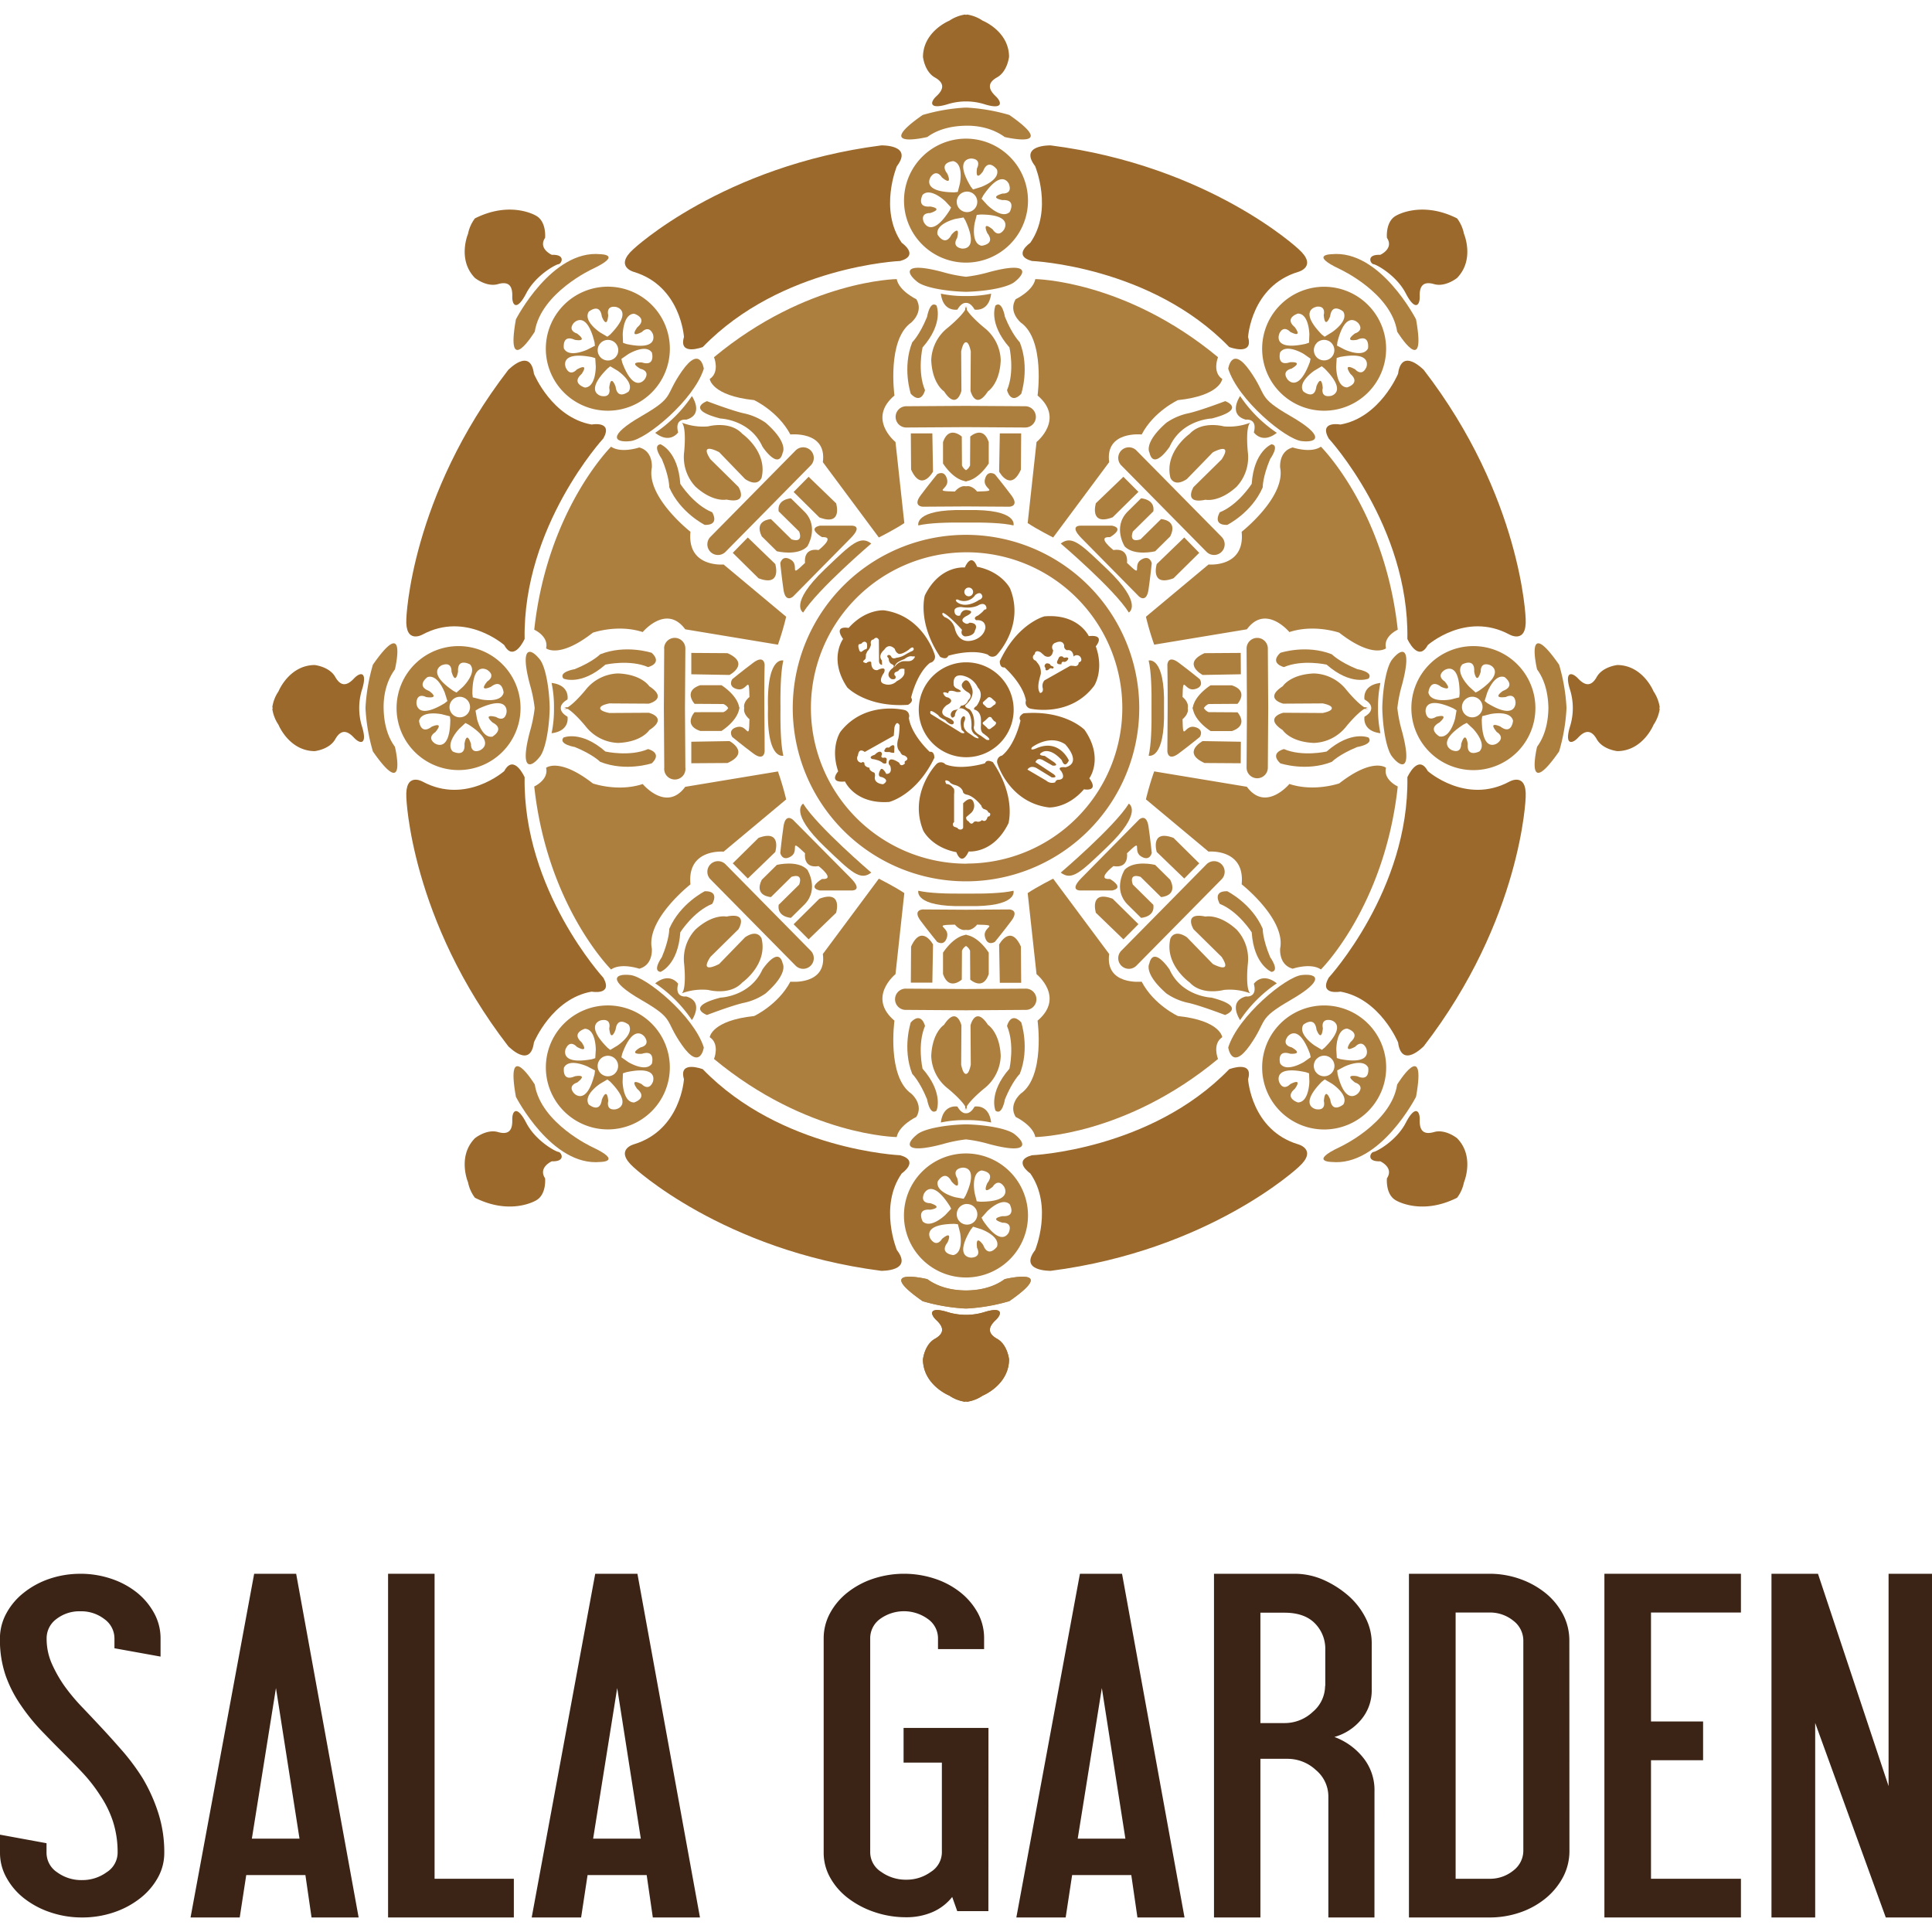 <svg viewBox="0 0 628.62 619.16" width="200" height="200" xmlns="http://www.w3.org/2000/svg"> <g data-name="Layer 2"> <g data-name="Layer 1"> <path d="M26.17,507.33A31.28,31.28,0,0,1,36.33,509a27,27,0,0,1,8.3,4.51,22.37,22.37,0,0,1,5.55,6.68,17,17,0,0,1,2.06,8.21v5.88l-15-2.71v-3.17a7.75,7.75,0,0,0-3.3-6.34,12.27,12.27,0,0,0-7.74-2.52,12.21,12.21,0,0,0-7.85,2.52,7.76,7.76,0,0,0-3.18,6.34,20.09,20.09,0,0,0,1.58,7.93,42.61,42.61,0,0,0,4.15,7.41,62.79,62.79,0,0,0,5.75,6.91q3.28,3.43,6.7,7.11c2.27,2.44,4.55,5,6.8,7.58a72.68,72.68,0,0,1,6.2,8.41A54.52,54.52,0,0,1,51.45,585a41.7,41.7,0,0,1,2,13.14,16.45,16.45,0,0,1-2.15,8.18A22,22,0,0,1,45.49,613,28.37,28.37,0,0,1,37,617.51a31.89,31.89,0,0,1-10.24,1.65,31.86,31.86,0,0,1-10.3-1.65A28.45,28.45,0,0,1,7.92,613a21.79,21.79,0,0,1-5.77-6.71A16.45,16.45,0,0,1,0,598.1v-5.88L15.14,595v3.15a7.61,7.61,0,0,0,3.45,6.31A13.32,13.32,0,0,0,26.71,607a13.42,13.42,0,0,0,8-2.56,7.56,7.56,0,0,0,3.56-6.31,32.54,32.54,0,0,0-1.5-10.16,34.26,34.26,0,0,0-4.15-8.48,51.45,51.45,0,0,0-5.93-7.59c-2.23-2.37-4.54-4.71-6.84-7s-4.59-4.65-6.85-7a64.75,64.75,0,0,1-6.1-7.63,40.83,40.83,0,0,1-5.06-9.8,35.75,35.75,0,0,1-1.86-12,17,17,0,0,1,2.06-8.21,21.54,21.54,0,0,1,5.6-6.68A27.48,27.48,0,0,1,16,509a31,31,0,0,1,10.21-1.66" fill="#3b2416"></path> <path d="M116.69,619.16H101.37l-2-13.8H80.12L78,619.16H62l20.7-111.83H96.36ZM97.45,593.51l-7.66-49-7.84,49Z" fill="#3b2416"></path> <polygon points="167.19 619.16 126.27 619.16 126.27 507.33 141.4 507.33 141.4 606.57 167.19 606.57" fill="#3b2416"></polygon> <path d="M227.75,619.16H212.41l-2-13.8H191.18l-2.1,13.8H173l20.67-111.83H207.4ZM208.5,593.51l-7.68-49-7.83,49Z" fill="#3b2416"></path> <path d="M321.59,617.1H311.46l-1.64-4.61a16.54,16.54,0,0,1-6.46,4.94,21.32,21.32,0,0,1-8.49,1.66,31.79,31.79,0,0,1-10.26-1.66,29.8,29.8,0,0,1-8.62-4.51,21.61,21.61,0,0,1-5.87-6.71A16.5,16.5,0,0,1,268,598V528.38a17.15,17.15,0,0,1,2.06-8.21,21.67,21.67,0,0,1,5.6-6.67,27.32,27.32,0,0,1,8.31-4.51,32,32,0,0,1,20.36,0,26.69,26.69,0,0,1,8.3,4.51,22.13,22.13,0,0,1,5.57,6.67,17.14,17.14,0,0,1,2,8.21v3.46h-15v-3.46a7.66,7.66,0,0,0-3.29-6.33,13.26,13.26,0,0,0-15.58,0,7.74,7.74,0,0,0-3.19,6.33V598a7.56,7.56,0,0,0,3.55,6.31,13.67,13.67,0,0,0,8.21,2.56,13.38,13.38,0,0,0,8-2.56,7.57,7.57,0,0,0,3.56-6.31V568.78H294V557.49h27.62Z" fill="#3b2416"></path> <path d="m385.41 619.16h-15.32l-2-13.8h-19.25l-2.1 13.8h-16.05l20.69-111.83h13.7zm-19.24-25.65-7.66-49-7.85 49z" fill="#3b2416"></path> <path d="M447.21,619.16h-15V579.69a11.18,11.18,0,0,0-4.06-8.5,13.48,13.48,0,0,0-9.24-3.65H410.1v51.62H395V507.33h26.17a23.21,23.21,0,0,1,9.48,2,32.09,32.09,0,0,1,8,5.08,24,24,0,0,1,5.61,7.15,18,18,0,0,1,2.06,8.19v15.41a14.68,14.68,0,0,1-3.39,9.57,17.37,17.37,0,0,1-8.75,5.7,21.5,21.5,0,0,1,9.22,6.57,16.77,16.77,0,0,1,3.82,11.11Zm-16-75.38V532a11.73,11.73,0,0,0-3.43-8.59c-2.27-2.28-5.56-3.41-9.81-3.41H410.1v35.91h7.84a13.29,13.29,0,0,0,9.21-3.65,11.12,11.12,0,0,0,4-8.43" fill="#3b2416"></path> <path d="M510.65,597.38a18.22,18.22,0,0,1-2,8.5,22.7,22.7,0,0,1-5.57,6.91,26.77,26.77,0,0,1-8.29,4.67,30.29,30.29,0,0,1-10.18,1.7H458.43V507.33h26.15a29.59,29.59,0,0,1,10.18,1.76,28,28,0,0,1,8.29,4.67,22.31,22.31,0,0,1,5.57,6.9,18.36,18.36,0,0,1,2,8.47Zm-15,0V529.13a8.13,8.13,0,0,0-3.27-6.53,12,12,0,0,0-7.76-2.66h-11v86.63h11a12,12,0,0,0,7.76-2.66,8.13,8.13,0,0,0,3.27-6.53" fill="#3b2416"></path> <polygon points="566.45 619.16 522.03 619.16 522.03 507.33 566.45 507.33 566.45 519.94 537.19 519.94 537.19 555.39 554.14 555.39 554.14 568 537.19 568 537.19 606.57 566.45 606.57" fill="#3b2416"></polygon> <polygon points="628.62 619.16 613.58 619.16 590.61 555.86 590.61 619.16 576.39 619.16 576.39 507.33 591.52 507.33 614.49 576.42 614.49 507.33 628.62 507.33" fill="#3b2416"></polygon> <path d="m436 111.46-1.09 0.34-0.17 2.72s-0.07 6.71 3.54 6.85c0 0 4.57-1.31 1.09-4.39 0 0-2.77-3.84 1.54-1.49 0 0 2.14 2.55 3.6-0.61 0.03 0 2.41-5.47-8.51-3.42z" fill="none"></path> <path d="M435.06,107.77l2.41,1.26s6.07,2.88,7.68-.37c0,0,.73-4.7-3.55-2.79,0,0-4.62.91-.73-2.05,0,0,3.23-.89,1-3.5,0,0-4-4.43-6.66,6.3Z" fill="none"></path> <path d="M430.07,114.46l-2.37,1.41s-5.59,3.71-3.64,6.77c0,0,3.66,3,4.26-1.58,0,0,1.58-4.43,2.08.43,0,0-.88,3.22,2.53,2.63,0,0,5.85-1.12-2-8.94Z" fill="none"></path> <path d="m419.74 113.21s4.7-0.41 0.49 2.08c0 0-3.3 0.58-1.35 3.43 0 0 3.46 4.84 7.31-5.55l0.24-1.12-2.22-1.55s-5.73-3.51-7.7-0.48c0-0.02-1.22 4.59 3.23 3.19z" fill="none"></path> <path d="m424.8 107.2 1.1-0.38 0.1-2.73s-0.11-6.71-3.74-6.74c0 0-4.52 1.43-1 4.42 0 0 2.86 3.76-1.49 1.53 0 0-2.2-2.48-3.6 0.7 0.04 0-2.17 5.53 8.63 3.2z" fill="none"></path> <path d="m433.17 111.61a3.34 3.34 0 1 0-4.73 0 3.35 3.35 0 0 0 4.73 0z" fill="none"></path> <path d="M431,104.83l2.35-1.39s5.61-3.66,3.69-6.75c0,0-3.62-3.07-4.25,1.56,0,0-1.65,4.43-2.09-.43,0,0,.92-3.21-2.5-2.68,0,0-5.87,1.06,1.89,9Z" fill="none"></path> <path d="m336.81 49.34s5.92 14.2-1.59 24.94c0 0-5.94 4.07 0.48 5.9 0 0 38.74 1.64 64.25 28 0 0 8 3.08 6.14-3.25 0 0 1-16.58 16.3-21.19 0 0 6.46-1.71 0.15-7.4 0 0-28.91-27.12-80.72-33.77 0 0.02-10.4-0.27-5.01 6.77z" fill="#9b692b"></path> <path d="m454.89 116.89s-5.89 14.23-18.75 16.51c0 0-7.08-1.32-3.84 4.51 0 0 26.24 28.55 25.62 65.25 0 0 3.48 7.83 6.64 2 0 0 12.43-11 26.51-3.46 0 0 5.78 3.36 5.34-5.12 0 0-1.27-39.62-33.2-81 0 0.08-7.15-7.48-8.32 1.31z" fill="#9b692b"></path> <path d="M360.9,145.64c-1.4-10.28,10.57-9,10.57-9,3.95-7.56,11.79-11.18,11.79-11.18,13.86-1.47,14.43-6.88,14.43-6.88-3.36-2.25-1.38-7.09-1.38-7.09-30.2-25.07-59.44-25.41-59.44-25.41-.77,3.88-6.41,6.55-6.41,6.55-2.47,4.12,1.65,7.57,1.65,7.57,8,5.6,5.49,23.75,5.49,23.75,9,7.63-.34,15.14-.34,15.14l-2.88,26.37c2.95,2,8.29,4.69,8.29,4.69Z" fill="#ad7f3f"></path> <path d="m381.82 183.43 8.38-8.28-4.88-5-8.95 8.64s-2.3 7.56 5.45 4.64z" fill="#ad7f3f"></path> <path d="m365.52 150.4-8.95 8.6s-2.3 7.52 5.45 4.59l8.39-8.28z" fill="#ad7f3f"></path> <path d="m367.29 194.57s4.88-2.68-7.07-14.12c-8.67-8.29-11.45-11.07-15.09-8.33 0 0 17.52 14.94 22.16 22.45z" fill="#ad7f3f"></path> <path d="M373.69,187.15c.64-4.43,1.06-8.64,1.06-8.64s-.62-2.91-3.52-1.09,1,6.31-4.54,1c0,0,.8-5-4.42-4.18,0,0-5.76-4.47-1.12-4.19,0,0,5-2.82.71-3.74H351.67s-4.05-.26.21,4.06l18.74,19S373,191.6,373.69,187.15Z" fill="#ad7f3f"></path> <path d="m397.46 174.84a3.48 3.48 0 0 0 0-4.91l-27.61-28a3.46 3.46 0 1 0-4.92 4.86l27.61 28a3.46 3.46 0 0 0 4.92 0.05z" fill="#ad7f3f"></path> <path d="m375.85 174.64 4.92-4.86c2.65-5.37-3-5.61-3-5.61l-6.68 6.59c-4.1 1.31-2.49-2.53-2.49-2.53l6.67-6.59c0.59-4-4-4.23-4-4.23l-4.46 4.41c-4.84 5-0.86 11.26-0.86 11.26 3.17 3.22 9.9 1.56 9.9 1.56z" fill="#ad7f3f"></path> <path d="M398.19,134s-7.07-1.95-11.09,2.42c0,0-8.32,5.84-6.28,14.3,0,0,1.16,3.22,5.36.42l8.44-8.69s6.71-3.64,2.87,2.29l-9.14,9s-3.5,5.69,3.89,4.13c0,0,4.39,1,10.1-4.22A14,14,0,0,0,406,142.28s-.83-7.89.77-9.47A19.18,19.18,0,0,1,398.19,134Z" fill="#ad7f3f"></path> <path d="m410.85 153.86s-0.06-3.35 2.43-9.25c0 0 3.22-4.47 0.43-4.79 0 0-5.73 2.24-6.44 12.88 0 0-4.32 6.82-10.38 9.25 0 0-2.63 4.25 2.42 4.11 0 0 7.99-3.97 11.54-12.2z" fill="#ad7f3f"></path> <path d="m386.3 129.82a19.51 19.51 0 0 0-6.8 3c-7.5 6.56-5.5 9.68-5.5 9.68 1.36 6 6.59-1.91 6.59-1.91 3.95-8.82 13.67-9.15 13.67-9.15 11.65-3 4.39-5.65 4.39-5.65s-8.65 3.3-12.35 4.03z" fill="#ad7f3f"></path> <path d="m399.63 115.23c3.22 10.22 18.7 23 23.91 23.57s7.62-1.64-3.56-8.1-7.35-6.32-13.3-14.77-7.05-0.7-7.05-0.7z" fill="#ad7f3f"></path> <path d="M403.5,124.14s-4.13,6,1.85,7.68c0,0,3.86-.59,2.62,4.13,0,0,2.63,3.94,7.47.15A44.08,44.08,0,0,1,403.5,124.14Z" fill="#ad7f3f"></path> <path d="m435.93 82.83s16.73 7.68 18.67 20.35c0 0 9.7 15.78 6.14-4 0 0-11.66-22.76-27.49-21.2 0 0.02-7.43 0.08 2.68 4.85z" fill="#ad7f3f"></path> <path d="M446.91,81.23c1,.12,7.48,3.66,10.49,9.49s4.63,4,4.54.92.94-5,4.65-3.93,7.5-2,7.5-2c5.84-6,2.24-14.38,2.24-14.38a12.21,12.21,0,0,0-2.23-5c-11.64-5.86-19.83-.9-19.83-.9-3.54,1.88-3,7.22-3,7.22,2.35,3.54-2.19,5.54-2.19,5.54C444.42,78,445.9,81.11,446.91,81.23Z" fill="#9b692b"></path> <path d="m445 123.1a20.17 20.17 0 1 0-28.52-0.19 20.18 20.18 0 0 0 28.52 0.19zm-12.08 1c-3.41 0.59-2.53-2.63-2.53-2.63-0.5-4.86-2.08-0.43-2.08-0.43-0.6 4.63-4.26 1.58-4.26 1.58-1.95-3.06 3.64-6.77 3.64-6.77l2.37-1.41 0.9 0.72c7.82 7.84 1.97 8.96 1.97 8.96zm-4.46-17.27a3.34 3.34 0 1 1 0 4.73 3.35 3.35 0 0 1 0.01-4.71zm16.07 8c-1.46 3.16-3.6 0.61-3.6 0.61-4.31-2.35-1.54 1.49-1.54 1.49 3.48 3.08-1.09 4.39-1.09 4.39-3.61-0.14-3.54-6.85-3.54-6.85l0.17-2.72 1.09-0.34c10.9-2 8.52 3.47 8.52 3.47zm-2.69-14.56c2.25 2.61-1 3.5-1 3.5-3.89 3 0.73 2.05 0.73 2.05 4.28-1.91 3.55 2.79 3.55 2.79-1.61 3.25-7.68 0.37-7.68 0.37l-2.41-1.26 0.13-1.15c2.67-10.68 6.69-6.25 6.69-6.25zm-13.64-5.18c3.42-0.53 2.5 2.68 2.5 2.68 0.44 4.86 2.09 0.43 2.09 0.43 0.63-4.63 4.25-1.56 4.25-1.56 1.92 3.09-3.69 6.75-3.69 6.75l-2.35 1.44-0.91-0.71c-7.75-7.92-1.88-8.98-1.88-8.98zm-12 8.86c1.4-3.18 3.6-0.7 3.6-0.7 4.35 2.23 1.49-1.53 1.49-1.53-3.56-3 1-4.42 1-4.42 3.63 0 3.74 6.74 3.74 6.74l-0.1 2.73-1.1 0.38c-10.83 2.38-8.62-3.15-8.62-3.15zm0.3 6c2-3 7.7 0.48 7.7 0.48l2.22 1.55-0.24 1.12c-3.85 10.39-7.31 5.55-7.31 5.55-1.95-2.85 1.35-3.43 1.35-3.43 4.21-2.49-0.49-2.08-0.49-2.08-4.44 1.47-3.22-3.14-3.22-3.14z" fill="#ad7f3f"></path> <path d="M454.79,200.16c-4.24-39-25-59.55-25-59.55-3.29,2.25-9.18.25-9.18.25-4.65,1.26-4.08,6.59-4.08,6.59C418.37,157,404,168.3,404,168.3c1.17,11.74-10.78,10.64-10.78,10.64l-20.37,17a92.78,92.78,0,0,0,2.69,9.09l30.16-5c6.14-8.35,13.83.9,13.83.9,8.09-2.66,16.22.2,16.22.2,11,8.57,15.22,5.08,15.22,5.08C450,202.29,454.79,200.16,454.79,200.16Z" fill="#ad7f3f"></path> <path d="m192.59 111.46 1.09 0.34 0.17 2.72s0.08 6.71-3.54 6.85c0 0-4.57-1.31-1.09-4.39 0 0 2.77-3.84-1.54-1.49 0 0-2.13 2.55-3.59-0.61 0 0-2.39-5.47 8.5-3.42z" fill="none"></path> <path d="M193.57,107.77,191.16,109s-6.08,2.88-7.69-.37c0,0-.73-4.7,3.55-2.79,0,0,4.62.91.73-2.05,0,0-3.22-.89-1-3.5,0,0,4-4.43,6.67,6.3Z" fill="none"></path> <path d="M198.56,114.46l2.36,1.41s5.59,3.71,3.64,6.77c0,0-3.66,3-4.26-1.58,0,0-1.57-4.43-2.07.43,0,0,.87,3.22-2.54,2.63,0,0-5.85-1.12,2-8.94Z" fill="none"></path> <path d="m208.89 113.21s-4.7-0.41-0.49 2.08c0 0 3.3 0.58 1.34 3.43 0 0-3.46 4.84-7.31-5.55l-0.24-1.12 2.23-1.55s5.72-3.51 7.7-0.48c0-0.02 1.22 4.59-3.23 3.19z" fill="none"></path> <path d="m203.83 107.2-1.11-0.38-0.1-2.73s0.11-6.71 3.74-6.74c0 0 4.53 1.43 1 4.42 0 0-2.86 3.76 1.49 1.53 0 0 2.21-2.48 3.6 0.7-0.04 0 2.17 5.53-8.62 3.2z" fill="none"></path> <path d="m195.46 111.61a3.34 3.34 0 1 1 4.73 0 3.35 3.35 0 0 1-4.73 0z" fill="none"></path> <path d="M197.62,104.83l-2.35-1.39s-5.62-3.66-3.7-6.75c0,0,3.62-3.07,4.25,1.56,0,0,1.65,4.43,2.09-.43,0,0-.91-3.21,2.5-2.68,0,0,5.87,1.06-1.88,9Z" fill="none"></path> <path d="m291.82 49.34s-5.92 14.2 1.59 24.94c0 0 5.93 4.07-0.49 5.9 0 0-38.74 1.64-64.25 28 0 0-8 3.08-6.13-3.25 0 0-1-16.58-16.31-21.19 0 0-6.46-1.71-0.15-7.4 0 0 28.91-27.12 80.72-33.77 0 0.02 10.4-0.27 5.02 6.77z" fill="#9b692b"></path> <path d="m173.73 116.89s5.85 14.23 18.76 16.51c0 0 7.07-1.32 3.83 4.51 0 0-26.24 28.55-25.62 65.25 0 0-3.48 7.83-6.64 2 0 0-12.42-11-26.51-3.46 0 0-5.78 3.36-5.34-5.12 0 0 1.27-39.62 33.2-81 0 0.08 7.15-7.48 8.32 1.31z" fill="#9b692b"></path> <path d="M267.73,145.64c1.4-10.28-10.57-9-10.57-9-4-7.56-11.79-11.18-11.79-11.18-13.86-1.47-14.44-6.88-14.44-6.88,3.37-2.25,1.39-7.09,1.39-7.09,30.2-25.07,59.44-25.41,59.44-25.41.76,3.88,6.4,6.55,6.4,6.55,2.47,4.12-1.65,7.57-1.65,7.57-8,5.6-5.48,23.75-5.48,23.75-9,7.63.34,15.14.34,15.14l2.87,26.37c-2.95,2-8.29,4.69-8.29,4.69Z" fill="#ad7f3f"></path> <path d="m332.18 148.06 0.08-11.78h-6.95l-0.22 12.43s3.68 6.9 7.09-0.65z" fill="#ad7f3f"></path> <path d="m296.44 148.06-0.08-11.78h7l0.22 12.43s-3.73 6.9-7.14-0.65z" fill="#ad7f3f"></path> <path d="m334.48 60.72a20.17 20.17 0 1 0-20.3 20 20.18 20.18 0 0 0 20.3-20zm-7.82 9.28c-2 2.83-3.65-0.06-3.65-0.06-3.79-3.09-1.77 1.16-1.77 1.16 2.85 3.7-1.89 4.13-1.89 4.13-3.55-0.79-2.22-7.36-2.22-7.36l0.67-2.67 1.15-0.13c11.05-0.02 7.71 4.93 7.71 4.93zm-15.36-9.07a3.34 3.34 0 1 1 3.31 3.36 3.35 3.35 0 0 1-3.31-3.36zm17-5.69c1.2 3.27-2.11 3-2.11 3-4.71 1.38 0 2.14 0 2.14 4.64-0.28 2.33 3.87 2.33 3.87-2.66 2.46-7.34-2.34-7.34-2.34l-1.81-2 0.53-1c6.25-9.22 8.43-3.67 8.43-3.67zm-12.19-8.39c3.43 0.25 1.78 3.17 1.78 3.17-0.65 4.84 2 0.93 2 0.93 1.67-4.38 4.48-0.54 4.48-0.54 1.16 3.44-5.17 5.7-5.17 5.7l-2.6 0.81-0.72-0.91c-5.72-9.45 0.26-9.16 0.26-9.16zm-13.31 6c2-2.79 3.66 0.13 3.66 0.13 3.75 3.12 1.79-1.17 1.79-1.17-2.83-3.73 1.9-4.11 1.9-4.11 3.54 0.83 2.16 7.38 2.16 7.38l-0.68 2.64-1.15 0.14c-11.05-0.13-7.65-5.03-7.65-5.03zm-2.22 14.75c-1.26-3.23 2.05-3 2.05-3 4.66-1.5 0-2.14 0-2.14-4.63 0.41-2.44-3.8-2.44-3.8 2.59-2.55 7.41 2.12 7.41 2.12l1.86 2-0.52 1c-5.94 9.27-8.33 3.8-8.33 3.8zm4.47 4c-0.75-3.54 5.78-5.1 5.78-5.1l2.67-0.47 0.62 1c4.63 10.07-1.24 9.1-1.24 9.1-3.4-0.64-1.48-3.37-1.48-3.37 1.22-4.74-1.81-1.13-1.81-1.13-2.13 4.11-4.51-0.01-4.51-0.01z" fill="#ad7f3f"></path> <path d="m332.28 123.41s2.84-8.45-0.47-16.78c0 0-2.41-2.33-4.83-8.26 0 0-0.88-5.43-3.08-3.69 0 0-2.47 5.64 4.55 13.65 0 0 1.77 7.88-0.79 13.88 0 0 1.14 4.87 4.62 1.2z" fill="#ad7f3f"></path> <path d="m314.8 161.23h-1c-16.54-0.36-15 5-15 5 3.52-0.83 9.44-1 15.21-0.93h0.54c5.77-0.07 11.69 0.1 15.21 0.93 0.03-0.02 1.59-5.36-14.96-5z" fill="#ad7f3f"></path> <path d="M329.07,156.44c-2.68-3.58-5.37-6.86-5.37-6.86s-2.48-1.62-3.25,1.72,5.18,3.74-2.53,3.9c0,0-1.57-2.13-3.61-1.7-2-.43-3.61,1.7-3.61,1.7-7.7-.16-1.74-.54-2.53-3.9s-3.25-1.72-3.25-1.72-2.69,3.28-5.37,6.86.65,3.7.65,3.7l14.11-.09,14.11.09S331.76,160.05,329.07,156.44Z" fill="#ad7f3f"></path> <path d="M333.71,127.45l-19.13-.12H314l-19.13.12a3.46,3.46,0,1,0,0,6.92l19.35-.12,19.36.12a3.46,3.46,0,1,0,0-6.92Z" fill="#ad7f3f"></path> <path d="M315.69,137.32l-.06,9.38a3.3,3.3,0,0,1-1.32,1.56A3.24,3.24,0,0,1,313,146.7l-.06-9.38s-4.19-3.84-6.11,1.83l0,6.92s3.11,5.05,7.17,5.75v.12c.09,0,.18-.05.27-.06s.18.05.27.06v-.12c4.06-.7,7.17-5.75,7.17-5.75l0-6.92C319.87,133.48,315.69,137.32,315.69,137.32Z" fill="#ad7f3f"></path> <path d="M320.2,101.86s-4.12-3.34-5.62-5.78V94.63h0a2.38,2.38,0,0,1-.27,1,2.38,2.38,0,0,1-.27-1h0v1.45c-1.5,2.44-5.61,5.78-5.61,5.78A14,14,0,0,0,303,112.47c.33,7.75,4.16,10.13,4.16,10.13,4.12,6.33,5.66-.17,5.66-.17l-.08-12.84c.4-1.86.85-2.68,1.29-2.89h0a1.39,1.39,0,0,1,.19-.06s.06,0,.08,0a.22.22,0,0,1,.08,0,1.06,1.06,0,0,1,.19.06h0c.45.21.89,1,1.29,2.89l-.08,12.84s1.55,6.5,5.67.17c0,0,3.83-2.38,4.16-10.13A14,14,0,0,0,320.2,101.86Z" fill="#ad7f3f"></path> <path d="m296.35 123.41s-2.84-8.45 0.47-16.78c0 0 2.41-2.33 4.82-8.26 0 0 0.89-5.43 3.08-3.69 0 0 2.47 5.64-4.55 13.65 0 0-1.77 7.88 0.8 13.88 0.03 0-1.15 4.87-4.62 1.2z" fill="#ad7f3f"></path> <path d="m321.88 83.79a46.63 46.63 0 0 1-7.57 1.53 46.84 46.84 0 0 1-7.57-1.53c-12.48-3.34-12.35-0.05-8.24 3.21 2.13 1.7 8.54 3 15.54 3.21h0.54c7-0.2 13.42-1.51 15.54-3.21 4.11-3.26 4.24-6.55-8.24-3.21z" fill="#ad7f3f"></path> <path d="M314.31,91.59a37.23,37.23,0,0,1-8.18-.77c.74,6.1,5.39,5.18,5.39,5.18.89-1.54,1.77-2.09,2.52-2.17h0a2.48,2.48,0,0,1,.27,0,2.23,2.23,0,0,1,.27,0h0c.76.08,1.63.63,2.53,2.17,0,0,4.64.92,5.38-5.18A37.23,37.23,0,0,1,314.31,91.59Z" fill="#ad7f3f"></path> <path d="m328.42 32.68a60.82 60.82 0 0 0-13.84-2.4h-0.27-0.27a60.81 60.81 0 0 0-13.83 2.4c-16.5 11.48 1.51 7.17 1.51 7.17 3.68-2.7 8.24-3.61 12.59-3.68s8.91 1 12.59 3.68c0 0 18.02 4.31 1.52-7.17z" fill="#ad7f3f"></path> <path d="M324.44,20.43c3.39-1.91,3.88-6.72,3.88-6.72C328.24,5.37,319.74,2,319.74,2A12.37,12.37,0,0,0,314.63,0l-.32.12L314,0a12.37,12.37,0,0,0-5.11,2s-8.49,3.42-8.58,11.76c0,0,.49,4.81,3.88,6.72s2.75,4,.51,6.07-2.36,4.52,3.86,2.56a20.17,20.17,0,0,1,11.52,0c6.22,2,6.1-.44,3.86-2.56S321.07,22.31,324.44,20.43Z" fill="#9b692b"></path> <path d="m236.72 207.79-11.79-0.08v6.95l12.44 0.22s6.89-3.68-0.65-7.09z" fill="#ad7f3f"></path> <path d="m236.72 243.53-11.79 0.08v-7l12.44-0.21s6.89 3.72-0.65 7.13z" fill="#ad7f3f"></path> <path d="m149.37 205.49a20.17 20.17 0 1 0 20 20.3 20.17 20.17 0 0 0-20-20.3zm9.27 7.82c2.82 2-0.07 3.65-0.07 3.65-3.09 3.79 1.17 1.77 1.17 1.77 3.69-2.84 4.12 1.89 4.12 1.89-0.78 3.55-7.35 2.22-7.35 2.22l-2.68-0.67-0.13-1.17c0.01-11 4.94-7.69 4.94-7.69zm-9.06 15.36a3.34 3.34 0 1 1 3.36-3.31 3.34 3.34 0 0 1-3.36 3.31zm-5.68-17c3.26-1.2 3 2.11 3 2.11 1.39 4.71 2.14 0 2.14 0-0.28-4.64 3.88-2.33 3.88-2.33 2.45 2.66-2.34 7.34-2.34 7.34l-2.05 1.81-1-0.53c-9.19-6.25-3.63-8.43-3.63-8.43zm-8.4 12.19c0.26-3.43 3.17-1.78 3.17-1.78 4.84 0.65 0.93-2 0.93-2-4.38-1.67-0.54-4.48-0.54-4.48 3.44-1.16 5.7 5.17 5.7 5.17l0.81 2.6-0.9 0.72c-9.46 5.72-9.17-0.26-9.17-0.26zm6 13.31c-2.79-2 0.13-3.66 0.13-3.66 3.12-3.75-1.17-1.79-1.17-1.79-3.72 2.83-4.11-1.9-4.11-1.9 0.83-3.54 7.38-2.16 7.38-2.16l2.65 0.68 0.14 1.15c-0.14 11.05-5.04 7.65-5.04 7.65zm14.75 2.22c-3.23 1.26-3-2.05-3-2.05-1.5-4.66-2.13 0-2.13 0 0.4 4.63-3.81 2.44-3.81 2.44-2.54-2.59 2.13-7.41 2.13-7.41l2-1.86 1 0.52c9.26 5.97 3.79 8.33 3.79 8.33zm4.05-4.46c-3.54 0.74-5.11-5.79-5.11-5.79l-0.47-2.67 1-0.62c10.07-4.63 9.09 1.24 9.09 1.24-0.63 3.4-3.37 1.48-3.37 1.48-4.74-1.22-1.13 1.81-1.13 1.81 4.08 2.13-0.03 4.52-0.03 4.52z" fill="#ad7f3f"></path> <path d="m212.07 207.69s-8.46-2.83-16.79 0.47c0 0-2.33 2.41-8.26 4.83 0 0-5.43 0.88-3.69 3.08 0 0 5.64 2.47 13.66-4.55 0 0 7.88-1.77 13.88 0.8 0 0 4.86-1.15 1.2-4.63z" fill="#ad7f3f"></path> <path d="m249.88 225.17v0.49s0 0.32 0 0.49c-0.36 16.54 5 15 5 15-0.82-3.52-1-9.44-0.93-15.21a3.65 3.65 0 0 1 0-0.54c-0.07-5.77 0.11-11.69 0.93-15.21-0.02-0.01-5.36-1.57-5 14.98z" fill="#ad7f3f"></path> <path d="M245.09,210.9c-3.58,2.68-6.85,5.37-6.85,5.37s-1.62,2.48,1.71,3.25,3.75-5.18,3.9,2.53c0,0-2.13,1.58-1.7,3.61-.43,2,1.7,3.61,1.7,3.61-.15,7.71-.54,1.74-3.9,2.53s-1.71,3.25-1.71,3.25,3.27,2.69,6.85,5.37,3.7-.65,3.7-.65,0-7.05-.09-14.11.09-14.11.09-14.11S248.7,208.21,245.09,210.9Z" fill="#ad7f3f"></path> <path d="M216.11,206.26,216,225.39h0v.54h0l.13,19.13A3.46,3.46,0,1,0,223,245l-.13-19.35.13-19.35a3.46,3.46,0,1,0-6.92-.05Z" fill="#ad7f3f"></path> <path d="M226,224.28l9.38.06a3.3,3.3,0,0,1,1.56,1.32,3.3,3.3,0,0,1-1.56,1.32L226,227s-3.83,4.18,1.83,6.1l6.92,0s5.05-3.11,5.76-7.17h.11a.64.64,0,0,1,0-.54h-.11c-.71-4.06-5.76-7.17-5.76-7.17l-6.92,0C222.14,220.1,226,224.28,226,224.28Z" fill="#ad7f3f"></path> <path d="M190.51,219.77s-3.33,4.12-5.77,5.62h-1.46a2.38,2.38,0,0,1,1,.27,2.38,2.38,0,0,1-1,.27h1.46c2.44,1.5,5.77,5.61,5.77,5.61A14,14,0,0,0,201.12,237c7.76-.32,10.13-4.16,10.13-4.16,6.33-4.12-.17-5.66-.17-5.66l-12.83.08c-1.87-.4-2.68-.85-2.9-1.29h0a.47.47,0,0,1-.06-.19.33.33,0,0,1,0-.16.47.47,0,0,1,.06-.19h0c.22-.44,1-.89,2.9-1.29l12.83.08s6.5-1.54.17-5.67c0,0-2.37-3.83-10.13-4.16A14,14,0,0,0,190.51,219.77Z" fill="#ad7f3f"></path> <path d="m212.07 243.63s-8.46 2.83-16.79-0.48c0 0-2.33-2.4-8.26-4.82 0 0-5.43-0.88-3.69-3.08 0 0 5.64-2.47 13.66 4.55 0 0 7.88 1.77 13.88-0.8 0 0 4.86 1.15 1.2 4.63z" fill="#ad7f3f"></path> <path d="m172.44 218.09a45.55 45.55 0 0 1 1.53 7.57 45.55 45.55 0 0 1-1.53 7.57c-3.33 12.48 0 12.35 3.22 8.24 1.69-2.12 3-8.54 3.2-15.54a3.65 3.65 0 0 1 0-0.54c-0.19-7-1.51-13.42-3.2-15.54-3.26-4.11-6.55-4.24-3.22 8.24z" fill="#ad7f3f"></path> <path d="M180.25,225.66a37.54,37.54,0,0,1-.78,8.18c6.11-.74,5.18-5.38,5.18-5.38-1.54-.9-2.08-1.78-2.17-2.53h0a1.83,1.83,0,0,1,0-.54h0c.09-.75.63-1.63,2.17-2.53,0,0,.93-4.64-5.18-5.38A37.54,37.54,0,0,1,180.25,225.66Z" fill="#ad7f3f"></path> <path d="m121.33 211.55a61 61 0 0 0-2.4 13.84v0.27s0 0.18 0 0.27a61 61 0 0 0 2.4 13.84c11.48 16.49 7.17-1.52 7.17-1.52-2.7-3.68-3.61-8.24-3.68-12.59s1-8.91 3.68-12.59c0 0 4.31-18.02-7.17-1.52z" fill="#ad7f3f"></path> <path d="M109.08,215.53c-1.91-3.39-6.72-3.88-6.72-3.88-8.34.09-11.75,8.58-11.75,8.58a12.3,12.3,0,0,0-2,5.11l.12.32-.12.32a12.3,12.3,0,0,0,2,5.11s3.41,8.49,11.75,8.58c0,0,4.81-.49,6.72-3.88s4-2.74,6.08-.51,4.52,2.36,2.55-3.86a20.4,20.4,0,0,1,0-11.52c2-6.22-.44-6.1-2.55-3.86S111,218.9,109.08,215.53Z" fill="#9b692b"></path> <path d="m391.91 207.79 11.78-0.08 0.05 6.95-12.44 0.22s-6.94-3.68 0.61-7.09z" fill="#ad7f3f"></path> <path d="m391.91 243.53 11.78 0.08 0.05-7-12.44-0.21s-6.94 3.72 0.61 7.13z" fill="#ad7f3f"></path> <path d="m459.22 225.79a20.18 20.18 0 1 0 20-20.3 20.18 20.18 0 0 0-20 20.3zm15.7-4.77-0.13 1.15-2.67 0.67s-6.57 1.33-7.36-2.22c0 0 0.43-4.73 4.13-1.89 0 0 4.25 2 1.16-1.77 0 0-2.89-1.65-0.06-3.65 0.01 0 4.93-3.31 4.93 7.69zm0.76 4.34a3.35 3.35 0 1 1 3.37 3.31 3.34 3.34 0 0 1-3.37-3.31zm5.45-5.29-1 0.53-2-1.81s-4.8-4.68-2.34-7.34c0 0 4.15-2.31 3.87 2.33 0 0 0.76 4.68 2.14 0 0 0-0.29-3.31 3-2.11-0.07-0.03 5.48 2.15-3.67 8.4zm2.83 4-0.91-0.72 0.81-2.6s2.26-6.33 5.7-5.17c0 0 3.84 2.81-0.53 4.48 0 0-3.92 2.62 0.92 2 0 0 2.92-1.65 3.17 1.78 0-0.01 0.29 5.97-9.12 0.25zm-1.83 5.37 0.14-1.15 2.64-0.68s6.55-1.38 7.39 2.16c0 0-0.39 4.73-4.12 1.9 0 0-4.29-2-1.16 1.79 0 0 2.91 1.62 0.12 3.66 0 0.02-4.9 3.42-5.01-7.66zm-5.93 1.56 1.05-0.52 2 1.86s4.67 4.82 2.12 7.41c0 0-4.21 2.19-3.8-2.44 0 0-0.64-4.69-2.14 0 0 0 0.19 3.31-3 2.05-0.04 0-5.51-2.36 3.77-8.36zm-7.83-0.68s3.61-3-1.12-1.81c0 0-2.74 1.92-3.38-1.48 0 0-1-5.87 9.1-1.24l0.95 0.62-0.47 2.67s-1.56 6.53-5.1 5.79c0 0.03-4.11-2.36 0.02-4.52z" fill="#ad7f3f"></path> <path d="m416.56 207.69s8.45-2.83 16.79 0.47c0 0 2.32 2.41 8.25 4.83 0 0 5.44 0.88 3.7 3.08 0 0-5.65 2.47-13.66-4.55 0 0-7.88-1.77-13.88 0.8 0 0-4.87-1.15-1.2-4.63z" fill="#ad7f3f"></path> <path d="m378.74 225.17v0.49s0 0.32 0 0.49c0.36 16.54-5 15-5 15 0.83-3.52 1-9.44 0.93-15.21v-0.54c0.08-5.77-0.1-11.69-0.93-15.21 0.02-0.01 5.36-1.57 5 14.98z" fill="#ad7f3f"></path> <path d="M383.53,210.9c3.58,2.68,6.86,5.37,6.86,5.37s1.62,2.48-1.72,3.25-3.74-5.18-3.9,2.53c0,0,2.13,1.58,1.7,3.61.43,2-1.7,3.61-1.7,3.61.16,7.71.55,1.74,3.9,2.53s1.72,3.25,1.72,3.25-3.28,2.69-6.86,5.37-3.7-.65-3.7-.65.05-7.05.09-14.11-.09-14.11-.09-14.11S379.92,208.21,383.53,210.9Z" fill="#ad7f3f"></path> <path d="M412.52,206.26l.12,19.13h0v.54h0l-.12,19.13a3.46,3.46,0,1,1-6.92-.05l.12-19.35-.12-19.35a3.46,3.46,0,1,1,6.92-.05Z" fill="#ad7f3f"></path> <path d="M402.65,224.28l-9.38.06a3.21,3.21,0,0,0-1.55,1.32,3.21,3.21,0,0,0,1.55,1.32l9.38.06s3.84,4.18-1.83,6.1l-6.91,0s-5.06-3.11-5.76-7.17H388c0-.09.05-.18.06-.27s0-.18-.06-.27h.12c.7-4.06,5.76-7.17,5.76-7.17l6.91,0C406.49,220.1,402.65,224.28,402.65,224.28Z" fill="#ad7f3f"></path> <path d="M438.11,219.77s3.34,4.12,5.78,5.62h1.45a2.3,2.3,0,0,0-1,.27,2.3,2.3,0,0,0,1,.27h-1.45c-2.44,1.5-5.78,5.61-5.78,5.61A14,14,0,0,1,427.5,237c-7.75-.32-10.13-4.16-10.13-4.16-6.33-4.12.17-5.66.17-5.66l12.84.08c1.87-.4,2.68-.85,2.89-1.29h0a.7.7,0,0,0,.06-.19s0-.05,0-.08,0,0,0-.08a.7.7,0,0,0-.06-.19h0c-.21-.44-1-.89-2.89-1.29l-12.84.08s-6.5-1.54-.17-5.67c0,0,2.38-3.83,10.13-4.16A14,14,0,0,1,438.11,219.77Z" fill="#ad7f3f"></path> <path d="m416.56 243.63s8.45 2.83 16.79-0.48c0 0 2.32-2.4 8.25-4.82 0 0 5.44-0.88 3.7-3.08 0 0-5.65-2.47-13.66 4.55 0 0-7.88 1.77-13.88-0.8 0 0-4.87 1.15-1.2 4.63z" fill="#ad7f3f"></path> <path d="m456.18 218.09a45.26 45.26 0 0 0-1.52 7.57 45.26 45.26 0 0 0 1.52 7.57c3.34 12.48 0.05 12.35-3.21 8.24-1.7-2.12-3-8.54-3.21-15.54v-0.27s0-0.18 0-0.27c0.2-7 1.51-13.42 3.21-15.54 3.26-4.11 6.55-4.24 3.21 8.24z" fill="#ad7f3f"></path> <path d="m448.38 225.66a37.23 37.23 0 0 0 0.77 8.18c-6.1-0.74-5.18-5.38-5.18-5.38 1.54-0.9 2.09-1.78 2.17-2.53a1.23 1.23 0 0 0 0-0.54c-0.08-0.75-0.63-1.63-2.17-2.53 0 0-0.92-4.64 5.18-5.38a37.23 37.23 0 0 0-0.77 8.18z" fill="#ad7f3f"></path> <path d="m507.29 211.55a60.32 60.32 0 0 1 2.4 13.84v0.27s0 0.18 0 0.27a60.32 60.32 0 0 1-2.4 13.84c-11.48 16.49-7.17-1.52-7.17-1.52 2.7-3.68 3.61-8.24 3.69-12.59-0.08-4.35-1-8.91-3.69-12.59 0 0-4.31-18.02 7.17-1.52z" fill="#ad7f3f"></path> <path d="M519.54,215.53c1.91-3.39,6.72-3.88,6.72-3.88,8.34.09,11.76,8.58,11.76,8.58a12.37,12.37,0,0,1,2,5.11l-.12.32.12.32a12.37,12.37,0,0,1-2,5.11s-3.42,8.49-11.76,8.58c0,0-4.81-.49-6.72-3.88s-4-2.74-6.07-.51-4.52,2.36-2.56-3.86a20.17,20.17,0,0,0,0-11.52c-2-6.22.44-6.1,2.56-3.86S517.66,218.9,519.54,215.53Z" fill="#9b692b"></path> <path d="m332.18 303.26 0.08 11.78h-6.95l-0.22-12.44s3.68-6.89 7.09 0.66z" fill="#ad7f3f"></path> <path d="m296.44 303.26-0.08 11.74h7l0.22-12.44s-3.73-6.85-7.14 0.7z" fill="#ad7f3f"></path> <path d="m314.18 370.57a20.18 20.18 0 1 0 20.3 20 20.18 20.18 0 0 0-20.3-20zm4.77 15.7-1.15-0.13-0.67-2.67s-1.33-6.58 2.22-7.36c0 0 4.74 0.43 1.89 4.13 0 0-2 4.25 1.77 1.16 0 0 1.65-2.89 3.65-0.07 0 0 3.34 4.94-7.66 4.94zm-4.34 0.76a3.35 3.35 0 1 1-3.31 3.36 3.34 3.34 0 0 1 3.31-3.39zm5.29 5.45-0.53-1 1.81-2.05s4.68-4.79 7.34-2.34c0 0 2.31 4.16-2.33 3.88 0 0-4.68 0.76 0 2.14 0 0 3.31-0.29 2.11 3 0.03-0.04-2.15 5.52-8.4-3.63zm-4 2.83 0.72-0.91 2.6 0.81s6.33 2.26 5.17 5.7c0 0-2.81 3.84-4.48-0.54 0 0-2.62-3.91-2 0.93 0 0 1.65 2.91-1.78 3.17 0.01 0-5.97 0.29-0.25-9.16zm-5.37-1.83 1.15 0.13 0.68 2.65s1.38 6.55-2.16 7.38c0 0-4.73-0.39-1.9-4.11 0 0 2-4.29-1.79-1.17 0 0-1.62 2.92-3.66 0.13-0.02 0-3.42-4.9 7.66-5.01zm-1.57-5.93 0.52 1-1.86 2s-4.82 4.67-7.41 2.13c0 0-2.19-4.21 2.44-3.8 0 0 4.69-0.64 0-2.14 0 0-3.31 0.19-2.05-3 0.01 0 2.4-5.47 8.34 3.81zm0.68-7.83s3 3.61 1.81-1.13c0 0-1.92-2.74 1.48-3.37 0 0 5.87-1 1.24 9.09l-0.62 1-2.67-0.47s-6.53-1.57-5.78-5.11c-0.02-0.04 2.36-4.15 4.52-0.01z" fill="#ad7f3f"></path> <path d="m332.28 327.91s2.84 8.45-0.47 16.78c0 0-2.41 2.33-4.83 8.26 0 0-0.88 5.43-3.08 3.69 0 0-2.47-5.64 4.55-13.66 0 0 1.77-7.87-0.79-13.88 0 0 1.14-4.86 4.62-1.19z" fill="#ad7f3f"></path> <path d="m314.8 290.09h-1c-16.54 0.36-15-5-15-5 3.52 0.82 9.44 1 15.21 0.93h0.54c5.77 0.07 11.69-0.11 15.21-0.93 0.03 0.02 1.59 5.36-14.96 5z" fill="#ad7f3f"></path> <path d="M329.07,294.88c-2.68,3.58-5.37,6.85-5.37,6.85s-2.48,1.63-3.25-1.71,5.18-3.75-2.53-3.9c0,0-1.57,2.13-3.61,1.7-2,.43-3.61-1.7-3.61-1.7-7.7.15-1.74.54-2.53,3.9s-3.25,1.71-3.25,1.71-2.69-3.27-5.37-6.85.65-3.7.65-3.7l14.11.09,14.11-.09S331.76,291.27,329.07,294.88Z" fill="#ad7f3f"></path> <path d="M333.71,323.86l-19.13.13H314l-19.13-.13a3.46,3.46,0,1,1,0-6.91l19.35.12,19.36-.12a3.46,3.46,0,1,1,0,6.91Z" fill="#ad7f3f"></path> <path d="M315.69,314l-.06-9.38a3.3,3.3,0,0,0-1.32-1.56,3.24,3.24,0,0,0-1.31,1.56l-.06,9.38s-4.19,3.83-6.11-1.83l0-6.92S310,300.2,314,299.5v-.12l.27.06.27-.06v.12c4.06.7,7.17,5.75,7.17,5.75l0,6.92C319.87,317.83,315.69,314,315.69,314Z" fill="#ad7f3f"></path> <path d="M320.2,349.46s-4.12,3.33-5.62,5.77v1.46h0a2.38,2.38,0,0,0-.27-1,2.38,2.38,0,0,0-.27,1h0v-1.46c-1.5-2.44-5.61-5.77-5.61-5.77A14,14,0,0,1,303,338.85c.33-7.75,4.16-10.13,4.16-10.13,4.12-6.33,5.66.17,5.66.17l-.08,12.84c.4,1.86.85,2.68,1.29,2.89h0a.47.47,0,0,0,.19.06h.16a.42.42,0,0,0,.19-.06h0c.45-.21.89-1,1.29-2.89l-.08-12.84s1.55-6.5,5.67-.17c0,0,3.83,2.38,4.16,10.13A14,14,0,0,1,320.2,349.46Z" fill="#ad7f3f"></path> <path d="m296.35 327.91s-2.84 8.45 0.47 16.78c0 0 2.41 2.33 4.82 8.26 0 0 0.89 5.43 3.08 3.69 0 0 2.47-5.64-4.55-13.66 0 0-1.77-7.87 0.8-13.88 0.03 0-1.15-4.86-4.62-1.19z" fill="#ad7f3f"></path> <path d="m321.88 367.53a45.55 45.55 0 0 0-7.57-1.53 45.74 45.74 0 0 0-7.57 1.53c-12.48 3.33-12.35 0-8.24-3.22 2.13-1.69 8.54-3 15.54-3.2h0.27 0.27c7 0.19 13.42 1.51 15.54 3.2 4.11 3.26 4.24 6.55-8.24 3.22z" fill="#ad7f3f"></path> <path d="M314.31,359.72a37.54,37.54,0,0,0-8.18.78c.74-6.11,5.39-5.18,5.39-5.18.89,1.54,1.77,2.08,2.52,2.17h0a1.23,1.23,0,0,0,.27,0,1.18,1.18,0,0,0,.27,0h0c.76-.09,1.63-.63,2.53-2.17,0,0,4.64-.93,5.38,5.18A37.54,37.54,0,0,0,314.31,359.72Z" fill="#ad7f3f"></path> <path d="m328.42 418.64a60.82 60.82 0 0 1-13.84 2.4h-0.27-0.27a60.81 60.81 0 0 1-13.83-2.4c-16.5-11.48 1.51-7.17 1.51-7.17 3.68 2.7 8.24 3.61 12.59 3.68s8.91-1 12.59-3.68c0 0 18.02-4.31 1.52 7.17z" fill="#ad7f3f"></path> <path d="M324.44,430.89c3.39,1.91,3.88,6.72,3.88,6.72-.08,8.34-8.58,11.75-8.58,11.75a12.3,12.3,0,0,1-5.11,2l-.32-.12-.32.12a12.3,12.3,0,0,1-5.11-2s-8.49-3.41-8.58-11.75c0,0,.49-4.81,3.88-6.72s2.75-4,.51-6.07-2.36-4.53,3.86-2.56a20.4,20.4,0,0,0,11.52,0c6.22-2,6.1.44,3.86,2.56S321.07,429,324.44,430.89Z" fill="#9b692b"></path> <path d="m246.81 183.43-8.39-8.28 4.89-5 8.94 8.64s2.3 7.56-5.44 4.64z" fill="#ad7f3f"></path> <path d="m263.1 150.4 8.95 8.64s2.3 7.52-5.45 4.59l-8.38-8.28z" fill="#ad7f3f"></path> <path d="m261.33 194.57s-4.88-2.68 7.08-14.12c8.67-8.29 11.44-11.07 15.08-8.33 0 0-17.49 14.94-22.16 22.45z" fill="#ad7f3f"></path> <path d="M254.93,187.15c-.64-4.43-1.05-8.64-1.05-8.64s.61-2.91,3.51-1.09-1,6.31,4.55,1c0,0-.81-5,4.41-4.18,0,0,5.77-4.47,1.12-4.19,0,0-5-2.82-.71-3.74H277s4.05-.26-.22,4.06l-18.74,19S255.58,191.6,254.93,187.15Z" fill="#ad7f3f"></path> <path d="m231.17 174.84a3.47 3.47 0 0 1 0-4.91l27.61-28a3.46 3.46 0 1 1 4.92 4.86l-27.6 28a3.46 3.46 0 0 1-4.93 0.05z" fill="#ad7f3f"></path> <path d="m252.77 174.64-4.92-4.86c-2.65-5.37 3-5.61 3-5.61l6.68 6.59c4.1 1.31 2.5-2.53 2.5-2.53l-6.68-6.59c-0.58-4 4-4.23 4-4.23l4.47 4.41c4.83 5 0.85 11.26 0.85 11.26-3.17 3.22-9.9 1.56-9.9 1.56z" fill="#ad7f3f"></path> <path d="M230.43,134s7.08-1.95,11.09,2.42c0,0,8.33,5.84,6.28,14.3,0,0-1.15,3.22-5.36.42L234,142.4s-6.71-3.64-2.86,2.29l9.13,9s3.51,5.69-3.89,4.13c0,0-4.38,1-10.1-4.22a14,14,0,0,1-3.67-11.34s.83-7.89-.76-9.47A19.12,19.12,0,0,0,230.43,134Z" fill="#ad7f3f"></path> <path d="m217.77 153.86s0.06-3.35-2.43-9.25c0 0-3.21-4.47-0.43-4.79 0 0 5.74 2.24 6.44 12.88 0 0 4.32 6.82 10.38 9.25 0 0 2.63 4.25-2.42 4.11 0 0-7.98-3.97-11.54-12.2z" fill="#ad7f3f"></path> <path d="m242.32 129.82a19.51 19.51 0 0 1 6.8 3c7.52 6.57 5.56 9.69 5.56 9.69-1.37 6-6.6-1.91-6.6-1.91-4-8.82-13.66-9.15-13.66-9.15-11.66-3-4.39-5.65-4.39-5.65s8.6 3.29 12.29 4.02z" fill="#ad7f3f"></path> <path d="m229 115.23c-3.21 10.22-18.7 23-23.9 23.57s-7.63-1.64 3.55-8.1 7.36-6.32 13.3-14.77 7.05-0.7 7.05-0.7z" fill="#ad7f3f"></path> <path d="M225.13,124.14s4.13,6-1.86,7.68c0,0-3.86-.59-2.62,4.13,0,0-2.63,3.94-7.47.15A44.18,44.18,0,0,0,225.13,124.14Z" fill="#ad7f3f"></path> <path d="m192.69 82.83s-16.69 7.68-18.69 20.35c0 0-9.69 15.78-6.14-4 0 0 11.66-22.76 27.5-21.2 0.02 0.02 7.45 0.08-2.67 4.85z" fill="#ad7f3f"></path> <path d="M181.72,81.23c-1,.12-7.48,3.66-10.5,9.49s-4.62,4-4.54.92-.94-5-4.65-3.93-7.5-2-7.5-2c-5.83-6-2.24-14.38-2.24-14.38a12.21,12.21,0,0,1,2.23-5c11.65-5.86,19.84-.9,19.84-.9,3.53,1.88,3,7.22,3,7.22-2.35,3.54,2.19,5.54,2.19,5.54C184.2,78,182.72,81.11,181.72,81.23Z" fill="#9b692b"></path> <path d="m212.13 122.91a20.18 20.18 0 1 0-28.52 0.19 20.19 20.19 0 0 0 28.52-0.19zm-14.47-7.73 0.9-0.72 2.36 1.41s5.59 3.71 3.64 6.77c0 0-3.66 3-4.26-1.58 0 0-1.57-4.43-2.07 0.43 0 0 0.87 3.22-2.54 2.63 0 0-5.85-1.12 1.97-8.94zm2.53-3.6a3.35 3.35 0 1 1 0-4.73 3.35 3.35 0 0 1 0 4.73zm-7.6-0.12 1.09 0.34 0.17 2.72s0.08 6.71-3.54 6.85c0 0-4.57-1.31-1.09-4.39 0 0 2.77-3.84-1.54-1.49 0 0-2.13 2.55-3.59-0.61 0 0-2.39-5.47 8.5-3.42zm0.85-4.84 0.13 1.15-2.41 1.23s-6.08 2.88-7.69-0.37c0 0-0.73-4.7 3.55-2.79 0 0 4.62 0.91 0.73-2.05 0 0-3.22-0.89-1-3.5 0.02 0.03 4.04-4.4 6.69 6.33zm5.09-2.5-0.91 0.71-2.35-1.39s-5.62-3.66-3.7-6.75c0 0 3.62-3.07 4.25 1.56 0 0 1.65 4.43 2.09-0.43 0 0-0.91-3.21 2.5-2.68 0 0 5.87 1.06-1.88 8.98zm5.3 3.08-1.11-0.38-0.1-2.73s0.11-6.71 3.74-6.74c0 0 4.53 1.43 1 4.42 0 0-2.86 3.76 1.49 1.53 0 0 2.21-2.48 3.6 0.7-0.04 0 2.17 5.53-8.62 3.2zm5.06 6s-4.7-0.41-0.49 2.08c0 0 3.3 0.58 1.34 3.43 0 0-3.46 4.84-7.31-5.55l-0.24-1.12 2.23-1.55s5.72-3.51 7.7-0.48c0-0.01 1.22 4.6-3.23 3.2z" fill="#ad7f3f"></path> <path d="m173.83 200.16c4.24-39 25-59.55 25-59.55 3.28 2.25 9.17 0.25 9.17 0.25 4.65 1.26 4.08 6.59 4.08 6.59-1.84 9.56 12.58 20.85 12.58 20.85-1.17 11.74 10.78 10.64 10.78 10.64l20.36 17a93.83 93.83 0 0 1-2.68 9.09l-30.17-5c-6.14-8.35-13.83 0.9-13.83 0.9-8.09-2.66-16.22 0.2-16.22 0.2-11 8.57-15.22 5.08-15.22 5.08 0.93-3.92-3.85-6.05-3.85-6.05z" fill="#ad7f3f"></path> <path d="m436 339.86-1.09-0.34-0.17-2.72s-0.07-6.71 3.54-6.85c0 0 4.57 1.31 1.09 4.38 0 0-2.77 3.85 1.54 1.5 0 0 2.14-2.55 3.6 0.61 0.03 0 2.41 5.47-8.51 3.42z" fill="none"></path> <path d="M435.06,343.55l2.41-1.27s6.07-2.88,7.68.38c0,0,.73,4.7-3.55,2.79,0,0-4.62-.91-.73,2.05,0,0,3.23.89,1,3.49,0,0-4,4.44-6.66-6.29Z" fill="none"></path> <path d="M430.07,336.86l-2.37-1.42s-5.59-3.7-3.64-6.77c0,0,3.66-3,4.26,1.59,0,0,1.58,4.43,2.08-.43,0,0-.88-3.22,2.53-2.63,0,0,5.85,1.12-2,8.94Z" fill="none"></path> <path d="m419.74 338.11s4.7 0.4 0.49-2.08c0 0-3.3-0.58-1.35-3.43 0 0 3.46-4.84 7.31 5.55l0.24 1.11-2.22 1.56s-5.73 3.51-7.7 0.48c0 0-1.22-4.59 3.23-3.19z" fill="none"></path> <path d="m424.8 344.12 1.1 0.37 0.1 2.74s-0.11 6.71-3.74 6.74c0 0-4.52-1.43-1-4.42 0 0 2.86-3.76-1.49-1.53 0 0-2.2 2.47-3.6-0.7 0.04 0-2.17-5.53 8.63-3.2z" fill="none"></path> <path d="m433.17 339.71a3.34 3.34 0 1 1-4.73 0 3.35 3.35 0 0 1 4.73 0z" fill="none"></path> <path d="M431,346.49l2.35,1.39s5.61,3.65,3.69,6.75c0,0-3.62,3.06-4.25-1.56,0,0-1.65-4.43-2.09.43,0,0,.92,3.21-2.5,2.68,0,0-5.87-1.06,1.89-9Z" fill="none"></path> <path d="m336.81 402s5.92-14.2-1.59-24.94c0 0-5.94-4.07 0.48-5.9 0 0 38.74-1.64 64.25-28 0 0 8-3.08 6.14 3.25 0 0 1 16.58 16.3 21.19 0 0 6.46 1.71 0.15 7.39 0 0-28.91 27.12-80.72 33.78 0-0.04-10.4 0.23-5.01-6.77z" fill="#9b692b"></path> <path d="m454.89 334.43s-5.89-14.23-18.75-16.51c0 0-7.08 1.32-3.84-4.51 0 0 26.24-28.56 25.62-65.25 0 0 3.48-7.83 6.64-2 0 0 12.43 11 26.51 3.45 0 0 5.78-3.35 5.34 5.13 0 0-1.27 39.62-33.2 81 0-0.08-7.15 7.48-8.32-1.31z" fill="#9b692b"></path> <path d="M360.9,305.68c-1.4,10.27,10.57,9,10.57,9,3.95,7.56,11.79,11.18,11.79,11.18,13.86,1.47,14.43,6.88,14.43,6.88-3.36,2.24-1.38,7.09-1.38,7.09-30.2,25.06-59.44,25.41-59.44,25.41-.77-3.88-6.41-6.56-6.41-6.56-2.47-4.11,1.65-7.56,1.65-7.56,8-5.6,5.49-23.75,5.49-23.75,9-7.63-.34-15.14-.34-15.14l-2.88-26.37c2.95-2,8.29-4.69,8.29-4.69Z" fill="#ad7f3f"></path> <path d="m381.82 267.89 8.38 8.28-4.88 4.95-8.95-8.64s-2.3-7.48 5.45-4.59z" fill="#ad7f3f"></path> <path d="m365.52 300.91-8.95-8.64s-2.3-7.51 5.45-4.58l8.39 8.28z" fill="#ad7f3f"></path> <path d="m367.29 256.75s4.88 2.68-7.07 14.12c-8.67 8.29-11.45 11.07-15.09 8.32 0 0 17.52-14.94 22.16-22.44z" fill="#ad7f3f"></path> <path d="M373.69,264.17c.64,4.42,1.06,8.64,1.06,8.64s-.62,2.91-3.52,1.09,1-6.31-4.54-1c0,0,.8,5.05-4.42,4.18,0,0-5.76,4.46-1.12,4.19,0,0,5,2.82.71,3.74H351.67s-4.05.26.21-4.07,18.74-19,18.74-19S373,259.72,373.69,264.17Z" fill="#ad7f3f"></path> <path d="m397.46 276.48a3.47 3.47 0 0 1 0 4.9l-27.61 28a3.46 3.46 0 1 1-4.92-4.86l27.61-28a3.46 3.46 0 0 1 4.92-0.04z" fill="#ad7f3f"></path> <path d="m375.85 276.68 4.92 4.86c2.65 5.37-3 5.61-3 5.61l-6.68-6.59c-4.1-1.31-2.49 2.53-2.49 2.53l6.67 6.59c0.59 4-4 4.23-4 4.23l-4.46-4.41c-4.84-5-0.86-11.26-0.86-11.26 3.17-3.24 9.9-1.56 9.9-1.56z" fill="#ad7f3f"></path> <path d="M398.19,317.37s-7.07,1.95-11.09-2.42c0,0-8.32-5.84-6.28-14.3,0,0,1.16-3.23,5.36-.43l8.44,8.7s6.71,3.64,2.87-2.29l-9.14-9s-3.5-5.69,3.89-4.13c0,0,4.39-1,10.1,4.22A14,14,0,0,1,406,309s-.83,7.89.77,9.46A19.25,19.25,0,0,0,398.19,317.37Z" fill="#ad7f3f"></path> <path d="m410.85 297.46s-0.06 3.35 2.43 9.25c0 0 3.22 4.46 0.43 4.79 0 0-5.73-2.24-6.44-12.88 0 0-4.32-6.82-10.38-9.25 0 0-2.63-4.25 2.42-4.12 0 0 7.99 3.97 11.54 12.21z" fill="#ad7f3f"></path> <path d="m386.3 321.5a19.51 19.51 0 0 1-6.8-3c-7.51-6.57-5.55-9.69-5.55-9.69 1.36-6 6.59 1.91 6.59 1.91 3.95 8.81 13.67 9.15 13.67 9.15 11.65 3 4.39 5.65 4.39 5.65s-8.6-3.29-12.3-4.02z" fill="#ad7f3f"></path> <path d="m399.63 336.09c3.22-10.22 18.7-23 23.91-23.57s7.62 1.64-3.56 8.1-7.35 6.32-13.3 14.77-7.05 0.7-7.05 0.7z" fill="#ad7f3f"></path> <path d="M403.5,327.18s-4.13-6,1.85-7.69c0,0,3.86.59,2.62-4.12,0,0,2.63-3.94,7.47-.15A44.08,44.08,0,0,0,403.5,327.18Z" fill="#ad7f3f"></path> <path d="m435.93 368.49s16.73-7.69 18.67-20.35c0 0 9.7-15.78 6.14 4 0 0-11.66 22.76-27.49 21.2 0 0-7.43-0.09 2.68-4.85z" fill="#ad7f3f"></path> <path d="m446.91 370.08c1-0.11 7.48-3.65 10.49-9.48s4.63-4 4.54-0.92 0.94 5 4.65 3.93 7.5 2 7.5 2c5.84 5.95 2.24 14.37 2.24 14.37a12.29 12.29 0 0 1-2.23 5c-11.64 5.86-19.83 0.9-19.83 0.9-3.54-1.88-3-7.22-3-7.22 2.35-3.54-2.19-5.54-2.19-5.54-4.66 0.17-3.18-2.91-2.17-3.04z" fill="#9b692b"></path> <path d="m416.49 328.41a20.18 20.18 0 1 0 28.52-0.19 20.19 20.19 0 0 0-28.52 0.19zm14.51 7.73-0.9 0.72-2.37-1.42s-5.59-3.7-3.64-6.77c0 0 3.66-3 4.26 1.59 0 0 1.58 4.43 2.08-0.43 0 0-0.88-3.22 2.53-2.63-0.03 0 5.82 1.12-1.96 8.94zm-2.53 3.6a3.35 3.35 0 1 1 0 4.73 3.35 3.35 0 0 1-0.03-4.73zm7.59 0.12-1.09-0.34-0.17-2.72s-0.07-6.71 3.54-6.85c0 0 4.57 1.31 1.09 4.38 0 0-2.77 3.85 1.54 1.5 0 0 2.14-2.55 3.6 0.61-0.03 0 2.35 5.47-8.57 3.42zm-0.84 4.84-0.13-1.15 2.41-1.27s6.07-2.88 7.68 0.38c0 0 0.73 4.7-3.55 2.79 0 0-4.62-0.91-0.73 2.05 0 0 3.23 0.89 1 3.49-0.05 0.01-4.07 4.44-6.71-6.29zm-5.09 2.5 0.91-0.71 2.35 1.39s5.61 3.65 3.69 6.75c0 0-3.62 3.06-4.25-1.56 0 0-1.65-4.43-2.09 0.43 0 0 0.92 3.21-2.5 2.68-0.03 0-5.9-1.06 1.86-8.98zm-5.3-3.08 1.1 0.37 0.1 2.74s-0.11 6.71-3.74 6.74c0 0-4.52-1.43-1-4.42 0 0 2.86-3.76-1.49-1.53 0 0-2.2 2.47-3.6-0.7 0.01 0-2.2-5.53 8.6-3.2zm-5.06-6s4.7 0.4 0.49-2.08c0 0-3.3-0.58-1.35-3.43 0 0 3.46-4.84 7.31 5.55l0.24 1.11-2.22 1.56s-5.73 3.51-7.7 0.48c-0.03-0.01-1.25-4.6 3.2-3.2z" fill="#ad7f3f"></path> <path d="M454.79,251.16c-4.24,39-25,59.55-25,59.55-3.29-2.26-9.18-.25-9.18-.25-4.65-1.26-4.08-6.6-4.08-6.6C418.37,294.31,404,283,404,283c1.17-11.74-10.78-10.64-10.78-10.64l-20.37-17a93.31,93.31,0,0,1,2.69-9.1l30.16,5c6.14,8.35,13.83-.91,13.83-.91,8.09,2.67,16.22-.19,16.22-.19,11-8.57,15.22-5.08,15.22-5.08C450,249,454.79,251.16,454.79,251.16Z" fill="#ad7f3f"></path> <path d="m192.59 339.86 1.09-0.34 0.17-2.72s0.08-6.71-3.54-6.85c0 0-4.57 1.31-1.09 4.38 0 0 2.77 3.85-1.54 1.5 0 0-2.13-2.55-3.59 0.61 0 0-2.39 5.47 8.5 3.42z" fill="none"></path> <path d="M193.57,343.55l-2.41-1.27s-6.08-2.88-7.69.38c0,0-.73,4.7,3.55,2.79,0,0,4.62-.91.73,2.05,0,0-3.22.89-1,3.49,0,0,4,4.44,6.67-6.29Z" fill="none"></path> <path d="M198.56,336.86l2.36-1.42s5.59-3.7,3.64-6.77c0,0-3.66-3-4.26,1.59,0,0-1.57,4.43-2.07-.43,0,0,.87-3.22-2.54-2.63,0,0-5.85,1.12,2,8.94Z" fill="none"></path> <path d="m208.89 338.11s-4.7 0.4-0.49-2.08c0 0 3.3-0.58 1.34-3.43 0 0-3.46-4.84-7.31 5.55l-0.24 1.11 2.23 1.56s5.72 3.51 7.7 0.48c0 0 1.22-4.59-3.23-3.19z" fill="none"></path> <path d="m203.83 344.12-1.11 0.37-0.1 2.74s0.11 6.71 3.74 6.74c0 0 4.53-1.43 1-4.42 0 0-2.86-3.76 1.49-1.53 0 0 2.21 2.47 3.6-0.7-0.04 0 2.17-5.53-8.62-3.2z" fill="none"></path> <path d="m195.46 339.71a3.34 3.34 0 1 0 4.73 0 3.35 3.35 0 0 0-4.73 0z" fill="none"></path> <path d="M197.62,346.49l-2.35,1.39s-5.62,3.65-3.7,6.75c0,0,3.62,3.06,4.25-1.56,0,0,1.65-4.43,2.09.43,0,0-.91,3.21,2.5,2.68,0,0,5.87-1.06-1.88-9Z" fill="none"></path> <path d="m291.82 402s-5.92-14.2 1.59-24.94c0 0 5.93-4.07-0.49-5.9 0 0-38.74-1.64-64.25-28 0 0-8-3.08-6.13 3.25 0 0-1 16.58-16.31 21.19 0 0-6.46 1.71-0.15 7.39 0 0 28.91 27.12 80.72 33.78 0-0.04 10.4 0.23 5.02-6.77z" fill="#9b692b"></path> <path d="m173.73 334.43s5.85-14.23 18.76-16.51c0 0 7.07 1.32 3.83-4.51 0 0-26.24-28.56-25.62-65.25 0 0-3.48-7.83-6.64-2 0 0-12.42 11-26.51 3.45 0 0-5.78-3.35-5.34 5.13 0 0 1.27 39.62 33.2 81 0-0.08 7.15 7.48 8.32-1.31z" fill="#9b692b"></path> <path d="M267.73,305.68c1.4,10.27-10.57,9-10.57,9-4,7.56-11.79,11.18-11.79,11.18-13.86,1.47-14.44,6.88-14.44,6.88,3.37,2.24,1.39,7.09,1.39,7.09,30.2,25.06,59.44,25.41,59.44,25.41.76-3.88,6.4-6.56,6.4-6.56,2.47-4.11-1.65-7.56-1.65-7.56-8-5.6-5.48-23.75-5.48-23.75-9-7.63.34-15.14.34-15.14l2.87-26.37c-2.95-2-8.29-4.69-8.29-4.69Z" fill="#ad7f3f"></path> <path d="m326.9 411.47c-3.68 2.7-8.24 3.61-12.59 3.68s-8.91-1-12.59-3.68c0 0-18-4.31-1.51 7.17a60.81 60.81 0 0 0 13.79 2.36h0.27 0.27a60.82 60.82 0 0 0 13.84-2.4c16.54-11.44-1.48-7.13-1.48-7.13z" fill="#ad7f3f"></path> <path d="m324.44 430.89c-3.37-1.88-2.74-4-0.51-6.07s2.36-4.53-3.86-2.56a20.4 20.4 0 0 1-11.52 0c-6.22-2-6.1 0.44-3.86 2.56s2.86 4.19-0.51 6.07-3.88 6.72-3.88 6.72c0.09 8.34 8.58 11.75 8.58 11.75a12.3 12.3 0 0 0 5.11 2l0.32-0.12 0.32 0.12a12.3 12.3 0 0 0 5.11-2s8.5-3.41 8.58-11.75c0 0-0.49-4.81-3.88-6.72z" fill="#9b692b"></path> <path d="m246.81 267.89-8.39 8.28 4.89 4.95 8.94-8.64s2.3-7.48-5.44-4.59z" fill="#ad7f3f"></path> <path d="m263.1 300.91 8.95-8.64s2.3-7.51-5.45-4.58l-8.38 8.31z" fill="#ad7f3f"></path> <path d="m261.33 256.75s-4.88 2.68 7.08 14.12c8.67 8.29 11.44 11.07 15.08 8.32 0 0-17.49-14.94-22.16-22.44z" fill="#ad7f3f"></path> <path d="M254.93,264.17c-.64,4.42-1.05,8.64-1.05,8.64s.61,2.91,3.51,1.09-1-6.31,4.55-1c0,0-.81,5.05,4.41,4.18,0,0,5.77,4.46,1.12,4.19,0,0-5,2.82-.71,3.74H277s4.05.26-.22-4.07L258,262S255.58,259.72,254.93,264.17Z" fill="#ad7f3f"></path> <path d="m231.17 276.48a3.46 3.46 0 0 0 0 4.9l27.61 28a3.46 3.46 0 1 0 4.92-4.86l-27.6-28a3.46 3.46 0 0 0-4.93-0.04z" fill="#ad7f3f"></path> <path d="m252.77 276.68-4.92 4.86c-2.65 5.37 3 5.61 3 5.61l6.68-6.59c4.1-1.31 2.5 2.53 2.5 2.53l-6.68 6.59c-0.58 4 4 4.23 4 4.23l4.47-4.41c4.83-5 0.85-11.26 0.85-11.26-3.17-3.24-9.9-1.56-9.9-1.56z" fill="#ad7f3f"></path> <path d="m230.43 317.37s7.08 1.95 11.09-2.42c0 0 8.33-5.84 6.28-14.3 0 0-1.15-3.23-5.36-0.43l-8.44 8.7s-6.71 3.64-2.86-2.29l9.13-9s3.51-5.69-3.89-4.13c0 0-4.38-1-10.1 4.22a14 14 0 0 0-3.67 11.28s0.83 7.89-0.76 9.46a19.19 19.19 0 0 1 8.58-1.09z" fill="#ad7f3f"></path> <path d="m217.77 297.46s0.06 3.35-2.43 9.25c0 0-3.21 4.46-0.43 4.79 0 0 5.74-2.24 6.44-12.88 0 0 4.32-6.82 10.38-9.25 0 0 2.63-4.25-2.42-4.12 0 0-7.98 3.97-11.54 12.21z" fill="#ad7f3f"></path> <path d="m242.32 321.5a19.51 19.51 0 0 0 6.8-3c7.52-6.57 5.56-9.69 5.56-9.69-1.37-6-6.6 1.91-6.6 1.91-4 8.81-13.66 9.15-13.66 9.15-11.66 3-4.39 5.65-4.39 5.65s8.6-3.29 12.29-4.02z" fill="#ad7f3f"></path> <path d="m229 336.09c-3.21-10.22-18.7-23-23.9-23.57s-7.63 1.64 3.55 8.1 7.36 6.32 13.3 14.77 7.05 0.7 7.05 0.7z" fill="#ad7f3f"></path> <path d="M225.13,327.18s4.13-6-1.86-7.69c0,0-3.86.59-2.62-4.12,0,0-2.63-3.94-7.47-.15A44.18,44.18,0,0,1,225.13,327.18Z" fill="#ad7f3f"></path> <path d="m192.69 368.49s-16.69-7.69-18.69-20.35c0 0-9.69-15.78-6.14 4 0 0 11.66 22.76 27.5 21.2 0.02 0 7.45-0.09-2.67-4.85z" fill="#ad7f3f"></path> <path d="m181.72 370.08c-1-0.11-7.48-3.65-10.5-9.48s-4.62-4-4.54-0.92-0.94 5-4.65 3.93-7.5 2-7.5 2c-5.83 5.95-2.24 14.37-2.24 14.37a12.29 12.29 0 0 0 2.23 5c11.65 5.86 19.84 0.9 19.84 0.9 3.53-1.88 3-7.22 3-7.22-2.35-3.54 2.19-5.54 2.19-5.54 4.65 0.17 3.17-2.91 2.17-3.04z" fill="#9b692b"></path> <path d="m183.61 328.22a20.17 20.17 0 1 0 28.52 0.19 20.17 20.17 0 0 0-28.52-0.19zm12.08-1c3.41-0.59 2.54 2.63 2.54 2.63 0.5 4.86 2.07 0.43 2.07 0.43 0.6-4.63 4.26-1.59 4.26-1.59 1.95 3.07-3.64 6.77-3.64 6.77l-2.36 1.42-0.9-0.72c-7.82-7.84-1.97-8.96-1.97-8.96zm4.46 17.27a3.34 3.34 0 1 1 0-4.73 3.35 3.35 0 0 1 0 4.71zm-16.06-8c1.46-3.16 3.59-0.61 3.59-0.61 4.31 2.35 1.54-1.5 1.54-1.5-3.48-3.07 1.09-4.38 1.09-4.38 3.62 0.14 3.54 6.85 3.54 6.85l-0.17 2.72-1.09 0.34c-10.89 2-8.5-3.47-8.5-3.47zm2.68 14.51c-2.24-2.6 1-3.49 1-3.49 3.89-3-0.73-2.05-0.73-2.05-4.28 1.91-3.55-2.79-3.55-2.79 1.61-3.26 7.69-0.38 7.69-0.38l2.41 1.27-0.13 1.15c-2.67 10.72-6.69 6.29-6.69 6.29zm13.64 5.19c-3.41 0.53-2.5-2.68-2.5-2.68-0.44-4.86-2.09-0.43-2.09-0.43-0.63 4.62-4.25 1.56-4.25 1.56-1.92-3.1 3.7-6.75 3.7-6.75l2.35-1.39 0.91 0.71c7.75 7.91 1.88 8.97 1.88 8.97zm12-8.86c-1.39 3.17-3.6 0.7-3.6 0.7-4.35-2.23-1.49 1.53-1.49 1.53 3.57 3-1 4.42-1 4.42-3.63 0-3.74-6.74-3.74-6.74l0.1-2.74 1.11-0.37c10.83-2.34 8.62 3.19 8.62 3.19zm-0.29-6c-2 3-7.7-0.48-7.7-0.48l-2.23-1.56 0.24-1.11c3.85-10.39 7.31-5.55 7.31-5.55 2 2.85-1.34 3.43-1.34 3.43-4.21 2.48 0.49 2.08 0.49 2.08 4.45-1.43 3.23 3.16 3.23 3.16z" fill="#ad7f3f"></path> <path d="m173.83 251.16c4.24 39 25 59.55 25 59.55 3.28-2.26 9.17-0.25 9.17-0.25 4.65-1.26 4.08-6.6 4.08-6.6-1.84-9.55 12.58-20.84 12.58-20.84-1.17-11.74 10.78-10.64 10.78-10.64l20.36-17a94.37 94.37 0 0 0-2.68-9.1l-30.17 5c-6.14 8.35-13.83-0.91-13.83-0.91-8.09 2.67-16.22-0.19-16.22-0.19-11-8.57-15.22-5.08-15.22-5.08 0.93 3.9-3.85 6.06-3.85 6.06z" fill="#ad7f3f"></path> <path d="m314.31 169.29a56.37 56.37 0 1 0 56.37 56.36 56.37 56.37 0 0 0-56.37-56.36zm0.19 107a50.66 50.66 0 1 1 50.67-50.67 50.66 50.66 0 0 1-50.67 50.63z" fill="#ae7e40"></path> <path d="m355.44 233.73z" fill="#8e3131"></path> <path d="m341.43 193.84z" fill="#8e3131"></path> <path d="m299.74 186.56z" fill="#8e3131"></path> <path d="m328.65 265.08z" fill="#8e3131"></path> <path d="M308.54,208.64s7.63-2.4,12.87-.37a2,2,0,0,0,3,0s9.12-9.48,4.23-21.54c0,0-2.63-5.41-10.73-7.06,0,0-1.61-4.92-4,.25,0,0-8.07-.91-13,9.09,0,0-2.56,8.7,5,20C306,209,307.9,210.18,308.54,208.64Zm6.66-22.19a1.42,1.42,0,1,1-1.42,1.4A1.41,1.41,0,0,1,315.2,186.45Zm-3.59,3.88a4.41,4.41,0,0,0,5.73-1.49s1.86-1.57,2.3.52a1.37,1.37,0,0,1-1.05,1.08s-4.17,3.08-7.24.72C311.35,191.16,310.43,190.23,311.61,190.33Zm-4.79,4.35c1.72.51,6.2,5.53,6.2,5.53-.67,1.8.92,2.13.92,2.13,3.15-.11,3.24-1.84,3.24-1.84,1.49-2.73-1.72-2.61-1.72-2.61-.82.6-1.31.23-1.31.23-2.43-1.09.27-2.4.27-2.4,2.51-1.24,1.23-1.71,1.23-1.71-2.77-1.06-3.22,1.48-3.22,1.48a1.26,1.26,0,0,1-1.79-.85c-.68-2,2.12-1.86,2.12-1.86,3.8.63,5.66-.62,5.66-.62,2.5-1.33,2.84,1.32,2.35,1.36s-.67.38-1.08.81a14.44,14.44,0,0,1-1.47,1.21c-1.89.77-.6,1.52-.6,1.52,3.27-.22,3,2.51,3,2.51-.52,3.07-3.71,3.94-3.71,3.94-5.26,1.68-6.22-3.72-6.22-3.72a5.36,5.36,0,0,0-3.32-3.73C306.05,195,306.82,194.68,306.82,194.68Z" fill="#9b682b"></path> <path d="M326.86,212.43s6,5.26,6.95,10.8a2,2,0,0,0,1.56,2.63s12.85,2.94,20.65-7.48c0,0,3.3-5,.52-12.82,0,0,3.39-3.92-2.28-3.31,0,0-3.37-7.38-14.46-6.43,0,0-8.79,2.27-14.5,14.6C325.3,210.42,325.22,212.66,326.86,212.43Zm9.79-4.27c.22-1.8,2-.61,2-.61l1.31,1.15c2.54,1.19,2.71-1.87,2.71-1.87a1.53,1.53,0,0,1,.82-2.45c2.47-1.08,2.76.9,2.76.9a1.36,1.36,0,0,0,.92,1.55c2.08-.36,2.13,2.08,2.13,2.08a1.46,1.46,0,0,1,2.23.11c.94,1.5-.56,1.8-.56,1.8a1.1,1.1,0,0,1-1.41,1.14,7.21,7.21,0,0,0-1.33-.06l-8.38,4.74a2.73,2.73,0,0,0-.56,2.56c.26,1.54-.88,1.54-.88,1.54-1.3-1.66,0-5.15.24-6.22a5,5,0,0,0-.61-2.91,16.46,16.46,0,0,0-1.09-1.41A1.1,1.1,0,0,1,336.65,208.16Z" fill="#9b682b"></path> <path d="M340.15,213.1s.25.73,1.24-.14a.7.7,0,0,1,1-.12s.79-.25.22-.72c0,0-.9-.22-.95-.72,0,0-1.55-1-1.81.67C339.89,212.07,340.35,212.9,340.15,213.1Z" fill="#9b682b"></path> <path d="M345.4,211.36a.62.62,0,0,1,.54-.79c.91.35,1.54-.73,1.54-.73.45-.73-.63-.66-.63-.66-.83.31-1-.22-1-.22-1.09-.49-1.4.45-1.4.45l-.46,1C343.58,211.72,345.4,211.36,345.4,211.36Z" fill="#9b682b"></path> <path d="M275.67,218.94s6.21,6.59,19.78,5.66c0,0,2-1,1-2.34,0,0,1.74-7.81,6.15-11.32a2,2,0,0,0,1.52-2.63s-3.62-12.66-16.52-14.46c0,0-6-.47-11.49,5.74,0,0-5.06-1.07-1.79,3.58C274.3,203.17,269.48,209.7,275.67,218.94Zm21.53-9.22c-1,1.05-2,.52-3.55.72a4.26,4.26,0,0,0-2.65,2,2.69,2.69,0,0,1,1.13-1.69,9.85,9.85,0,0,1,2.08-1c1.81-1.37,2.56-.86,2.87-.89S298.17,208.64,297.2,209.72Zm-13-6.37c1.15-1.33,1.76.13,1.76.13l.05,6.41c-.14,1.78,1,1.71,1,1.71l-.06-1.42c-1.5-1.73.75-3.49.75-3.49,1.61-2.48,3.47-.24,3.47-.24a2.24,2.24,0,0,0,1.23,1.56c1.15.28,3.33-1.38,3.33-1.38,1.31-1.25,1.5-.43,1.5-.43.31.63-.53.94-.53.94a17.6,17.6,0,0,0-2.18,1.15,6.89,6.89,0,0,1-2.84,1c-1.41.57-1.71-.39-1.71-.39-.47-.82-1.11-.42-1.11-.42-.53.51.33.71.33,1.35a1.77,1.77,0,0,0,1,1.56c1.46.62-.05,1.49-.05,1.49-2.34,2.25-.07,3.34-.07,3.34,1.81.37,1.28-1,1.28-1a.72.72,0,0,1,0-1.24l.94-.41c.52-1.08,2-.63,2-.63v1.32c-.21,1.63-2.47,2.61-2.47,2.61a3.88,3.88,0,0,1-4.25.89c-2.14-.68.07-3.61.07-3.61,1-2.52-2.15-.84-2.15-.84-2.14.2-2-2.41-2-2.41-.14-.81-1.38-.08-1.38-.08a.44.44,0,0,1-.65.1c-1.27-.34-.18-.87-.13-1s.13-.11.24-.25.11-.34.11-.42.06-.39.06-.48v-.56l.45-1a4.39,4.39,0,0,0,1.2-2.21C283,203.3,284.23,203.35,284.23,203.35Zm-4.77,1.55s.87-.12,1-.36,1.09-.95,1.63.08c0,0,.37,2.1-.54,1.91l-.77.48s-.84,1-1.22-.35C279.59,206.66,279,205.52,279.46,204.9Z" fill="#9b682b"></path> <path d="M289.65,238.16a.82.82,0,0,1-.67.37.81.81,0,0,0-1,.49c-.78,1.07.53.94.53.94l.94,0a3,3,0,0,0,1.5.25l.06-1.84C291,237.08,289.65,238.16,289.65,238.16Z" fill="#9b682b"></path> <path d="M287.67,241.79c-1.17.23-.87-.68-.87-.68.19-.14.13-.78.13-.78-.63-1.32-2.31.52-2.31.52-2.4.74-.82,1.39-.82,1.39a7.36,7.36,0,0,1,1.59.34,4.39,4.39,0,0,1,1.9,1c1.08.41,1.14-.19,1.14-.19v-.48C288.86,241.56,287.67,241.79,287.67,241.79Z" fill="#9b682b"></path> <path d="M302.49,239.89s-5.9-5.39-6.77-11a2,2,0,0,0-1.51-2.62s-12.8-3.16-20.78,7.13c0,0-3.37,5-.71,12.84,0,0-3.43,3.85,2.22,3.31,0,0,3.26,7.45,14.38,6.65,0,0,8.78-2.11,14.69-14.34C304,241.9,304.15,239.64,302.49,239.89Zm-7.83,2.94a.54.54,0,0,0-.2.84s-1.35,1.42-1.86-.19c0,0-3.09-2.27-3.43-.33a1.28,1.28,0,0,0,.47,1.28s1,2.65-1.27,2.65c0,0-1.38-2.72-2-1.16,0,0-1.22,2.06.53,2.19,0,0,2.89.9.44,2.33,0,0-3.21-.12-2.64-2.66,0,0,.12-1.21-.51-1.21,0,0-1.54-.65-1.24-1.48,0,0-1.91-.25-1.68-1.61,0,0-.62-.56-.88-.06a1.46,1.46,0,0,1-1.23-2.33s.13-2.71,2.2-1.15l9.45-5.29.21-2.69s.63-2.59,1.67-.73a23.08,23.08,0,0,1-.39,4.31s-1.1,2.91.59,4.34c0,0,.39,1.15,1.21,1.15C294.14,241,296.21,242,294.66,242.83Z" fill="#9b682b"></path> <path d="M320.48,243.62s-7.62,2.39-12.87.35a2,2,0,0,0-3,0s-9.12,9.53-4.2,21.58c0,0,2.63,5.41,10.77,7,0,0,1.6,4.9,4-.24,0,0,8.05.86,12.94-9.16,0,0,2.56-8.68-5.08-19.91C323,243.29,321.09,242.06,320.48,243.62Zm1.4,17.3c-.53-.17-.69.58-.69.58-.61,1.54-1.68.6-1.68.6a1.79,1.79,0,0,1-1.53.53,1.06,1.06,0,0,0-1.17.16c-.88,1.2-1.64-.28-1.64-.28a1.2,1.2,0,0,1-.78-1.38L315.7,260a3.19,3.19,0,0,0,1.06-3.71c-.89-2.47-3.38.36-3.38.36v8c-.51.95-1.58.35-1.58.35-.18-.41-.94-.59-1.28-.71a.88.88,0,0,1-.09-1.52v-9c.24-2.25-.34-2.13-.34-2.13a2.73,2.73,0,0,0-2.19-1.29c-1.11-2.06,1-.78,1-.78.36.73,1.65,1.08,1.65,1.08,2.42.57,2.77,2.18,2.77,2.18.05.89,1.55,1.06,1.55,1.06,2.51.81,4.52,3.65,4.52,3.65-.12.36.64.94.64.94,1.6.43,1.49,1.12,1.49,1.12C322.82,259.85,321.88,260.92,321.88,260.92Z" fill="#9b682b"></path> <path d="m352.88 232.73s-6.31-6.51-19.84-5.37c0 0-2 1-1 2.35 0 0-1.64 7.82-6 11.4a2 2 0 0 0-1.49 2.66s3.78 12.59 16.71 14.22c0 0 6 0.38 11.42-5.9 0 0 5.07 1 1.75-3.6 0.06 0 4.79-6.6-1.55-15.76zm-6.18 12.2s-3.09-0.43-1.42 1.24c0 0 2 2.84-1.2 2.84 0 0-0.67 0.27-0.74 0.8a2.84 2.84 0 0 1-2.89-0.53l-6.15-3.61s0.93-1.64 3.07-0.42l4.82 2.95s2.23 0.31 0.68-1l-5.95-3.94s0.45-1.69 2.41-0.67l3.14 1.78s2.22 0.28 0.55-1.06l-3.1-2.09s-2.88-0.12-0.72-1.25c0 0 2.4-1.68 6.28 2.66 0 0 0.88 3 2.3 0.07 0 0-3-7-10.27-4.09 0 0-2.68 1.29-1.74-0.19 0 0 5.62-4.36 10.78-1 0-0.02 5.7 5.96 0.15 7.51z" fill="#9b682b"></path> <path d="M314.38,210.77a15.44,15.44,0,1,0,15.44,15.42A15.44,15.44,0,0,0,314.38,210.77Zm5.43,13,1.45-1.32s.57-.87,1.6.2l1.1,1a.79.79,0,0,1-.54,1l-1,.82s-1.12.46-1.71-.36l-.83-.77-.08-.29A3.15,3.15,0,0,1,319.81,223.79ZM321,236l-1.92-1.38c-2.91-1.5-2.14-3.16-2.14-3.16.34-4-1.52-5.43-1.52-5.43-1.94-.7-1.29-1.3-1.29-1.3,3.55-3.08,2-5.82,2-5.82-1.35-3.77-2.69-1.73-2.69-1.73-1.66,1.64,1.34,3.25,1.34,3.25,2.12,1.12.26,2.65.26,2.65a2.63,2.63,0,0,1-2.43,1.82,1.61,1.61,0,0,1-.74,1c1.12-.63,2.52.6,2.52.6,2,1.12,1.7,5.24,1.7,5.24a2.82,2.82,0,0,0,1.5,2.77c2.09,1.76-.43.65-.43.65l-1.73-1.21c-3-1.81-1.5-4.32-1.5-4.32.32-1.36-.35-1.33-.35-1.33-1.76.49-.67,4.49-.67,4.49,2,1.51-.13.95-.13.95l-10-6.2c-.77-2.3,2.54.48,2.54.48.38.77,2.24,1.53,2.24,1.53,1.81,2,2.57,1.28,2.57,1.28,1.08-1.13-2.23-2.29-2.23-2.29-3.06-1.48.14-3.85.14-3.85,3-1.45.39-2.49.39-2.49a1.61,1.61,0,0,1-1-.47c-1.65-2.05,1.12-.87,1.12-.87-.12-1.57,2.68-.44,2.68-.44,2.9.14.33-1,.33-1-1.43-.62-1.26-1.53-1.26-1.53-.36-4.1,3.61-2.6,3.61-2.6a6.94,6.94,0,0,1,4.27,3.71c2.34,2.48-.47,6-.47,6-1.13.69-.71,1.14-.71,1.14,2.23.57,2.17,3.22,2.17,3.22v2c-.25,2.17.88,2.64.88,2.64l1.16.9C322.82,236.4,321.19,236,321,236Zm2.52-4.57-1.05.78s-.7.8-1.37-.22L320,231a.47.47,0,0,1-.07-.79l.55-.44,1.06-1a.73.73,0,0,1,1.22.29l.71.85S324.8,230.26,323.56,231.38Z" fill="#9b682b"></path> <path d="M309.34,227.93c.39,1.7,1.35.25,1.35.25a3.15,3.15,0,0,1,1.18-2.3,3,3,0,0,1-1.23.41A1.61,1.61,0,0,0,309.34,227.93Z" fill="#9b682b"></path> </g> </g> </svg>